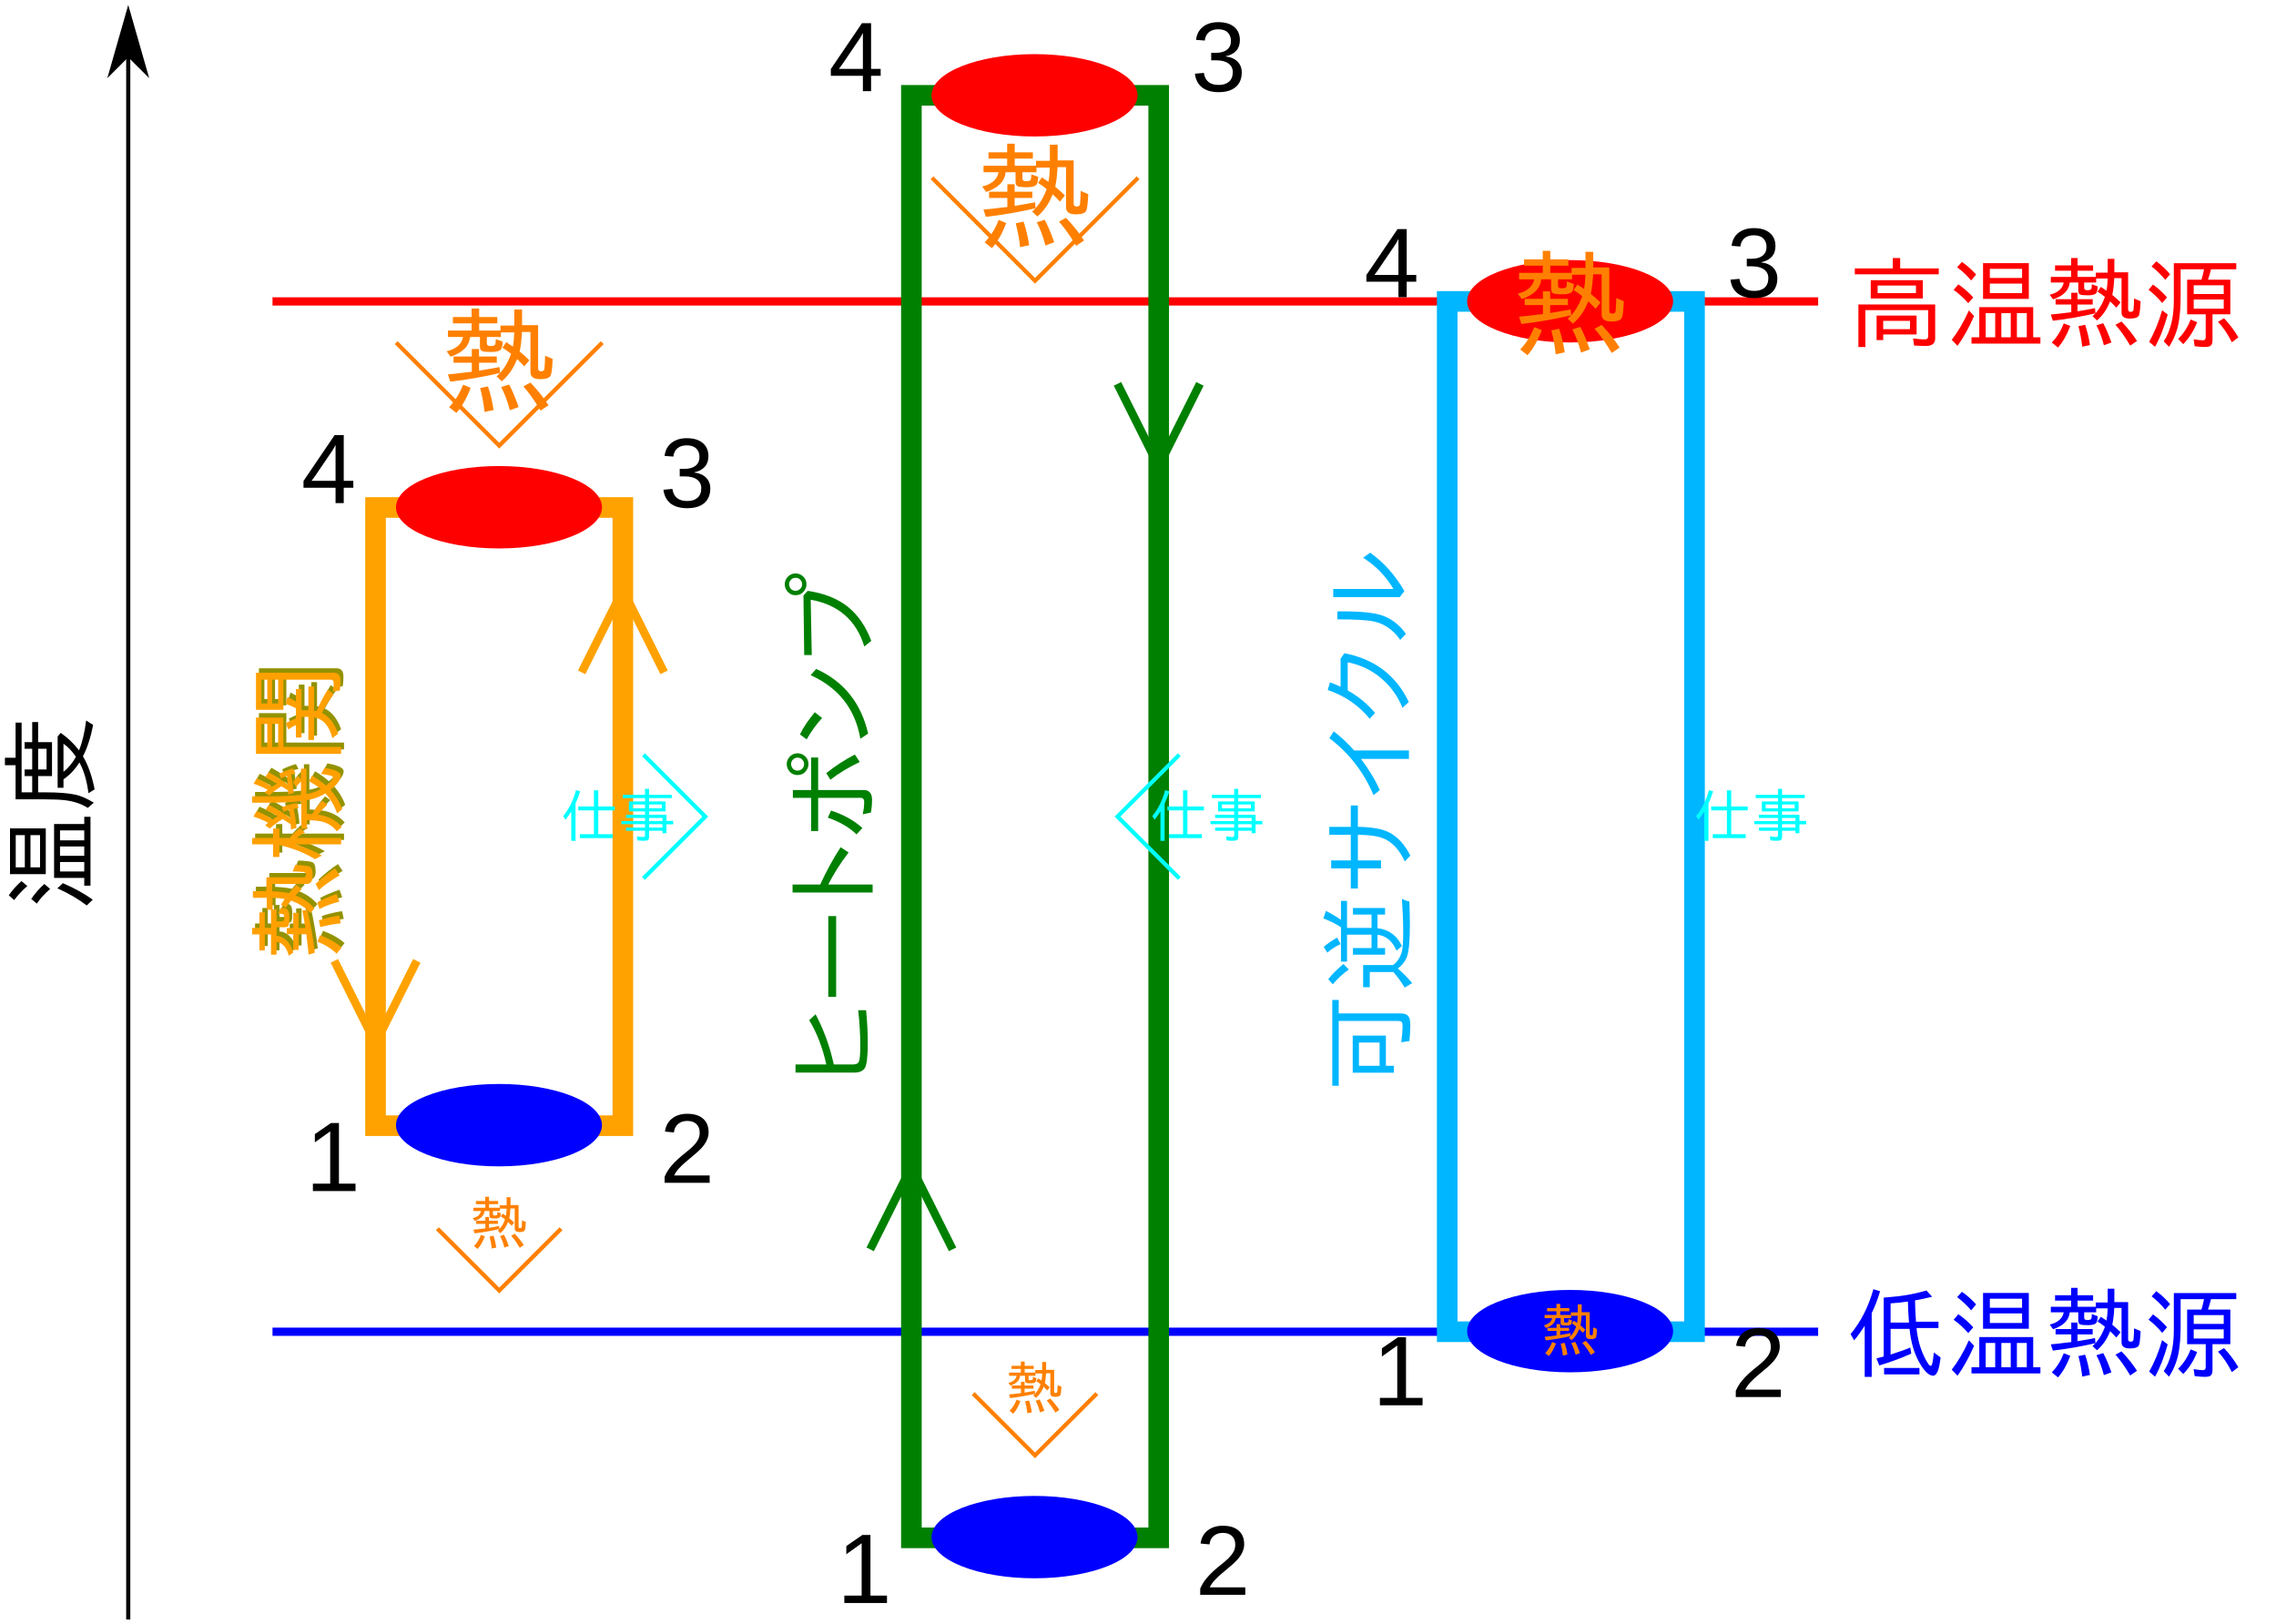 <?xml version="1.0" encoding="UTF-8"?>
<svg xmlns="http://www.w3.org/2000/svg" xmlns:xlink="http://www.w3.org/1999/xlink" width="231.093pt" height="164.95pt" viewBox="0 0 231.093 164.95" version="1.2">
<defs>
<clipPath id="clip1">
  <path d="M 0 0 L 228 0 L 228 164.949 L 0 164.949 Z M 0 0 "/>
</clipPath>
<clipPath id="clip3">
  <path d="M 12 1 L 14 1 L 14 164.449 L 12 164.449 Z M 12 1 "/>
</clipPath>
<clipPath id="clip4">
  <path d="M 8 0.5 L 18 0.5 L 18 10 L 8 10 Z M 8 0.5 "/>
</clipPath>
<clipPath id="clip5">
  <path d="M 0.5 82 L 10 82 L 10 92 L 0.5 92 Z M 0.5 82 "/>
</clipPath>
<clipPath id="clip6">
  <path d="M 0.5 73 L 10 73 L 10 83 L 0.5 83 Z M 0.5 73 "/>
</clipPath>
<clipPath id="clip7">
  <path d="M 218 26 L 227.27 26 L 227.27 36 L 218 36 Z M 218 26 "/>
</clipPath>
<clipPath id="clip8">
  <path d="M 218 131 L 227.27 131 L 227.27 140 L 218 140 Z M 218 131 "/>
</clipPath>
<clipPath id="clip2">
  <rect x="0" y="0" width="228" height="165"/>
</clipPath>
<g id="surface5" clip-path="url(#clip2)">
<g clip-path="url(#clip3)" clip-rule="nonzero">
<path style="fill:none;stroke-width:0.75;stroke-linecap:butt;stroke-linejoin:miter;stroke:rgb(0%,0%,0%);stroke-opacity:1;stroke-miterlimit:4;" d="M 22.44 1.459 L 22.44 293.955 " transform="matrix(0.558,0,0,0.558,0.5,0.499)"/>
</g>
<path style=" stroke:none;fill-rule:evenodd;fill:rgb(0%,0%,0%);fill-opacity:1;" d="M 13.016 5.496 L 14.691 7.168 L 13.016 1.312 L 11.344 7.168 Z M 13.016 5.496 "/>
<g clip-path="url(#clip4)" clip-rule="nonzero">
<path style="fill:none;stroke-width:0.8;stroke-linecap:butt;stroke-linejoin:miter;stroke:rgb(0%,0%,0%);stroke-opacity:1;stroke-miterlimit:4;" d="M 8.96 -22.44 L 11.957 -25.444 L 1.459 -22.44 L 11.957 -19.442 Z M 8.96 -22.44 " transform="matrix(0,0.558,-0.558,0,0.5,0.499)"/>
</g>
<g clip-path="url(#clip5)" clip-rule="nonzero">
<path style=" stroke:none;fill-rule:nonzero;fill:rgb(0%,0%,0%);fill-opacity:1;" d="M 1.016 84.117 L 4.648 84.117 L 4.648 88.766 L 1.016 88.766 Z M 1.598 88.074 L 2.52 88.074 L 2.52 84.801 L 1.598 84.801 Z M 3.094 88.074 L 4.066 88.074 L 4.066 84.801 L 3.094 84.801 Z M 5.492 83.672 L 8.555 83.672 L 8.555 82.941 L 9.188 82.941 L 9.188 89.938 L 8.555 89.938 L 8.555 89.148 L 5.492 89.148 Z M 6.094 88.496 L 8.555 88.496 L 8.555 87.531 L 6.094 87.531 Z M 8.555 84.324 L 6.094 84.324 L 6.094 85.332 L 8.555 85.332 Z M 6.094 86.906 L 8.555 86.906 L 8.555 85.953 L 6.094 85.953 Z M 2.777 89.973 C 2.32 90.355 1.875 90.828 1.438 91.395 L 0.891 90.914 C 1.238 90.41 1.668 89.926 2.176 89.469 Z M 5.09 90.27 C 4.551 90.738 4.098 91.234 3.734 91.758 L 3.172 91.277 C 3.574 90.695 4.02 90.188 4.504 89.762 Z M 8.805 91.945 C 7.98 91.305 6.988 90.723 5.824 90.203 L 6.383 89.68 C 7.578 90.195 8.586 90.758 9.418 91.355 Z M 8.805 91.945 "/>
</g>
<g clip-path="url(#clip6)" clip-rule="nonzero">
<path style=" stroke:none;fill-rule:nonzero;fill:rgb(0%,0%,0%);fill-opacity:1;" d="M 1.582 76.945 L 1.582 73.379 L 2.195 73.379 L 2.195 80.457 L 3.27 80.457 L 3.27 78.809 L 2.5 78.809 L 2.5 78.137 L 3.27 78.137 L 3.27 76.035 L 2.5 76.035 L 2.5 75.363 L 3.27 75.363 L 3.27 73.324 L 3.871 73.324 L 3.871 75.363 L 5.281 75.363 L 5.281 78.809 L 3.871 78.809 L 3.871 80.457 L 4.523 80.457 C 5.898 80.457 6.93 80.535 7.617 80.688 C 8.219 80.816 8.852 81.094 9.523 81.512 L 8.91 82.039 C 8.297 81.641 7.547 81.379 6.668 81.266 C 6.16 81.199 5.441 81.168 4.523 81.168 L 1.582 81.168 L 1.582 77.703 L 0.5 77.703 L 0.5 76.945 Z M 3.871 78.137 L 4.727 78.137 L 4.727 76.035 L 3.871 76.035 Z M 8.422 76.801 C 8.938 77.66 9.336 78.777 9.609 80.152 L 8.984 80.547 C 8.816 79.266 8.512 78.223 8.062 77.422 C 7.625 78.121 7.086 78.695 6.445 79.137 L 6.445 79.992 L 5.852 79.992 L 5.852 74.781 L 6.168 74.418 C 6.906 74.941 7.523 75.535 8.023 76.195 C 8.355 75.383 8.598 74.371 8.746 73.16 L 9.457 73.613 C 9.211 74.875 8.867 75.938 8.422 76.801 Z M 6.445 78.375 C 6.945 77.98 7.367 77.469 7.711 76.848 C 7.289 76.238 6.867 75.797 6.445 75.527 Z M 6.445 78.375 "/>
</g>
<path style="fill:none;stroke-width:1.5;stroke-linecap:butt;stroke-linejoin:miter;stroke:rgb(100%,0%,0%);stroke-opacity:1;stroke-miterlimit:4;" d="M 48.69 53.958 L 329.938 53.958 " transform="matrix(0.558,0,0,0.558,0.5,0.499)"/>
<path style=" stroke:none;fill-rule:nonzero;fill:rgb(100%,0%,0%);fill-opacity:1;" d="M 194.602 32.047 L 194.602 33.961 L 191.211 33.961 L 191.211 34.535 L 190.539 34.535 L 190.539 32.047 Z M 193.93 32.582 L 191.211 32.582 L 191.211 33.426 L 193.93 33.426 Z M 192.934 27.254 L 196.852 27.254 L 196.852 27.852 L 188.328 27.852 L 188.328 27.254 L 192.184 27.254 L 192.184 26.203 L 192.934 26.203 Z M 195.234 28.453 L 195.234 30.309 L 189.945 30.309 L 189.945 28.453 Z M 190.645 28.996 L 190.645 29.766 L 194.535 29.766 L 194.535 28.996 Z M 196.488 30.914 L 196.488 34.371 C 196.488 34.875 196.18 35.129 195.559 35.129 C 195.152 35.129 194.746 35.113 194.344 35.086 L 194.246 34.363 C 194.719 34.434 195.113 34.465 195.426 34.465 C 195.66 34.465 195.777 34.359 195.777 34.145 L 195.777 31.488 L 189.402 31.488 L 189.402 35.234 L 188.691 35.234 L 188.691 30.914 Z M 196.488 30.914 "/>
<path style=" stroke:none;fill-rule:nonzero;fill:rgb(100%,0%,0%);fill-opacity:1;" d="M 205.996 26.719 L 205.996 30.348 L 201.348 30.348 L 201.348 26.719 Z M 202.039 27.301 L 202.039 28.223 L 205.312 28.223 L 205.312 27.301 Z M 202.039 28.797 L 202.039 29.766 L 205.312 29.766 L 205.312 28.797 Z M 206.441 31.191 L 206.441 34.254 L 207.172 34.254 L 207.172 34.891 L 200.176 34.891 L 200.176 34.254 L 200.965 34.254 L 200.965 31.191 Z M 201.617 31.797 L 201.617 34.254 L 202.582 34.254 L 202.582 31.797 Z M 205.789 34.254 L 205.789 31.797 L 204.785 31.797 L 204.785 34.254 Z M 203.207 31.797 L 203.207 34.254 L 204.16 34.254 L 204.16 31.797 Z M 200.141 28.48 C 199.758 28.023 199.285 27.574 198.719 27.137 L 199.203 26.594 C 199.703 26.941 200.188 27.367 200.645 27.879 Z M 199.844 30.789 C 199.375 30.25 198.883 29.801 198.359 29.438 L 198.836 28.875 C 199.418 29.273 199.926 29.719 200.352 30.207 Z M 198.168 34.508 C 198.809 33.684 199.391 32.688 199.91 31.527 L 200.438 32.086 C 199.918 33.277 199.359 34.289 198.758 35.117 Z M 198.168 34.508 "/>
<path style=" stroke:none;fill-rule:nonzero;fill:rgb(100%,0%,0%);fill-opacity:1;" d="M 214.004 27.688 L 214.004 26.285 L 214.68 26.285 L 214.68 27.648 L 216.078 27.648 L 216.078 31.402 C 216.078 31.582 216.164 31.668 216.328 31.668 C 216.508 31.668 216.605 31.598 216.625 31.457 C 216.656 31.152 216.676 30.77 216.684 30.309 L 217.344 30.59 C 217.309 31.352 217.258 31.824 217.184 32.008 C 217.094 32.234 216.781 32.348 216.246 32.348 C 215.691 32.348 215.41 32.145 215.41 31.738 L 215.41 28.242 L 214.672 28.242 C 214.641 28.906 214.57 29.473 214.469 29.949 C 214.781 30.199 215.062 30.453 215.312 30.703 L 214.883 31.242 C 214.691 31.035 214.484 30.82 214.25 30.602 C 214.242 30.621 214.227 30.664 214.195 30.73 C 213.902 31.453 213.477 32.055 212.918 32.535 L 212.461 32.105 C 212.992 31.652 213.414 31 213.723 30.148 C 213.449 29.926 213.203 29.746 212.977 29.613 L 213.309 29.133 C 213.371 29.172 213.465 29.234 213.586 29.32 C 213.734 29.414 213.836 29.48 213.887 29.516 C 213.945 29.172 213.984 28.762 214.004 28.281 L 212.836 28.281 L 212.836 28.684 L 211.617 28.684 L 211.617 29.234 C 211.617 29.391 211.723 29.469 211.93 29.469 C 212.156 29.469 212.293 29.422 212.344 29.332 C 212.375 29.246 212.391 29.09 212.391 28.863 L 212.996 29.086 C 212.977 29.387 212.938 29.594 212.875 29.707 C 212.777 29.895 212.484 29.988 212 29.988 C 211.609 29.988 211.348 29.961 211.211 29.91 C 211.078 29.852 211.016 29.719 211.016 29.516 L 211.016 28.684 L 210.152 28.684 C 210.078 29.473 209.516 30.047 208.461 30.398 L 208.117 29.93 C 208.953 29.719 209.43 29.305 209.539 28.684 L 208.23 28.684 L 208.23 28.117 L 210.289 28.117 L 210.289 27.492 L 208.66 27.492 L 208.66 26.949 L 210.289 26.949 L 210.289 26.203 L 210.945 26.203 L 210.945 26.949 L 212.523 26.949 L 212.523 27.492 L 210.945 27.492 L 210.945 28.117 L 212.797 28.117 L 212.797 27.688 Z M 210.305 30.379 L 210.305 29.727 L 210.938 29.727 L 210.938 30.379 L 212.48 30.379 L 212.48 30.922 L 210.938 30.922 L 210.938 31.613 C 211.828 31.465 212.422 31.359 212.715 31.293 L 212.762 31.816 C 211.344 32.145 209.902 32.398 208.438 32.57 L 208.227 31.938 C 208.676 31.898 209.219 31.836 209.848 31.758 L 210.305 31.707 L 210.305 30.922 L 208.715 30.922 L 208.715 30.379 Z M 208.328 34.785 C 208.848 34.242 209.254 33.594 209.547 32.84 L 210.207 33.098 C 209.867 34.004 209.453 34.734 208.961 35.289 Z M 211.418 35.207 C 211.34 34.477 211.207 33.781 211.031 33.129 L 211.711 32.98 C 211.934 33.629 212.098 34.312 212.203 35.035 Z M 213.617 35.055 C 213.414 34.273 213.164 33.602 212.863 33.039 L 213.547 32.82 C 213.801 33.262 214.078 33.914 214.383 34.777 Z M 216.289 35.09 C 215.762 34.207 215.266 33.504 214.793 32.98 L 215.41 32.648 C 216.059 33.332 216.582 33.992 216.98 34.625 Z M 216.289 35.09 "/>
<g clip-path="url(#clip7)" clip-rule="nonzero">
<path style=" stroke:none;fill-rule:nonzero;fill:rgb(100%,0%,0%);fill-opacity:1;" d="M 224.188 28.402 L 226.457 28.402 L 226.457 31.918 L 224.645 31.918 L 224.645 34.547 C 224.645 34.824 224.582 35.008 224.457 35.105 C 224.352 35.191 224.156 35.234 223.879 35.234 C 223.566 35.234 223.219 35.211 222.832 35.156 L 222.73 34.445 C 223.137 34.52 223.449 34.555 223.664 34.555 C 223.859 34.555 223.957 34.449 223.957 34.234 L 223.957 31.918 L 222.07 31.918 L 222.07 28.402 L 223.523 28.402 C 223.629 28.074 223.715 27.719 223.785 27.34 L 221.41 27.34 L 221.41 30.039 C 221.41 31.148 221.34 32.066 221.203 32.801 C 221.031 33.688 220.707 34.492 220.23 35.215 L 219.695 34.66 C 220.379 33.613 220.719 32.238 220.719 30.535 L 220.719 26.727 L 227.059 26.727 L 227.059 27.34 L 224.496 27.34 C 224.391 27.766 224.285 28.121 224.188 28.402 Z M 225.785 28.969 L 222.738 28.969 L 222.738 29.859 L 225.785 29.859 Z M 222.738 30.414 L 222.738 31.344 L 225.785 31.344 L 225.785 30.414 Z M 219.539 30.77 C 219.117 30.262 218.656 29.812 218.152 29.426 L 218.602 28.895 C 219.082 29.234 219.559 29.668 220.027 30.195 Z M 219.848 28.414 C 219.418 27.891 218.953 27.438 218.461 27.055 L 218.938 26.535 C 219.469 26.922 219.938 27.359 220.34 27.852 Z M 218.211 34.707 C 218.754 33.758 219.191 32.695 219.527 31.508 L 220.098 31.938 C 219.73 33.25 219.305 34.34 218.812 35.215 Z M 221.152 34.414 C 221.699 33.891 222.121 33.234 222.426 32.445 L 223.086 32.719 C 222.746 33.586 222.273 34.328 221.676 34.949 Z M 226.613 34.758 C 226.184 33.902 225.711 33.211 225.203 32.68 L 225.812 32.312 C 226.371 32.902 226.859 33.551 227.27 34.254 Z M 226.613 34.758 "/>
</g>
<path style="fill:none;stroke-width:3.75;stroke-linecap:butt;stroke-linejoin:miter;stroke:rgb(100%,63.528%,0%);stroke-opacity:1;stroke-miterlimit:4;" d="M 67.439 91.456 L 112.438 91.456 L 112.438 203.957 L 67.439 203.957 Z M 67.439 91.456 " transform="matrix(0.558,0,0,0.558,0.5,0.499)"/>
<path style=" stroke:none;fill-rule:nonzero;fill:rgb(100%,0%,0%);fill-opacity:1;" d="M 61.121 51.508 C 61.121 53.816 56.441 55.691 50.664 55.691 C 44.887 55.691 40.207 53.816 40.207 51.508 C 40.207 49.195 44.887 47.324 50.664 47.324 C 56.441 47.324 61.121 49.195 61.121 51.508 Z M 61.121 51.508 "/>
<path style="fill:none;stroke-width:1.5;stroke-linecap:butt;stroke-linejoin:miter;stroke:rgb(0%,0%,100%);stroke-opacity:1;stroke-miterlimit:4;" d="M 48.69 241.455 L 329.938 241.455 " transform="matrix(0.558,0,0,0.558,0.5,0.499)"/>
<path style=" stroke:none;fill-rule:nonzero;fill:rgb(0%,0%,100%);fill-opacity:1;" d="M 190.043 133.336 L 190.043 139.812 L 189.332 139.812 L 189.332 134.633 C 188.957 135.211 188.602 135.699 188.262 136.105 L 187.895 135.473 C 188.949 134.203 189.723 132.68 190.215 130.906 L 190.895 131.117 C 190.641 131.965 190.355 132.707 190.043 133.336 Z M 191.262 131.766 L 191.52 131.742 C 193.004 131.641 194.363 131.41 195.598 131.043 L 196.184 131.676 C 195.598 131.824 195.016 131.945 194.441 132.047 C 194.449 132.711 194.484 133.41 194.535 134.145 L 194.535 134.215 L 196.82 134.215 L 196.82 134.855 L 194.594 134.855 C 194.695 135.906 194.949 136.863 195.359 137.727 C 195.664 138.375 195.895 138.699 196.047 138.699 C 196.168 138.699 196.27 138.246 196.352 137.336 L 197.035 137.84 C 196.902 139.074 196.652 139.695 196.281 139.695 C 195.863 139.695 195.402 139.262 194.902 138.391 C 194.355 137.445 194.02 136.297 193.887 134.938 L 191.961 134.938 L 191.961 137.547 C 192.781 137.289 193.449 137.051 193.961 136.832 L 194.059 137.453 C 193.035 137.914 191.957 138.312 190.816 138.652 L 190.523 137.938 C 190.902 137.844 191.145 137.781 191.262 137.746 Z M 193.719 132.164 C 193.09 132.258 192.504 132.316 191.961 132.348 L 191.961 134.301 L 193.828 134.301 C 193.773 133.648 193.738 132.934 193.719 132.164 Z M 191.301 138.91 L 194.891 138.91 L 194.891 139.562 L 191.301 139.562 Z M 191.301 138.91 "/>
<path style=" stroke:none;fill-rule:nonzero;fill:rgb(0%,0%,100%);fill-opacity:1;" d="M 205.996 131.293 L 205.996 134.926 L 201.348 134.926 L 201.348 131.293 Z M 202.039 131.879 L 202.039 132.797 L 205.312 132.797 L 205.312 131.879 Z M 202.039 133.371 L 202.039 134.34 L 205.312 134.34 L 205.312 133.371 Z M 206.441 135.77 L 206.441 138.832 L 207.172 138.832 L 207.172 139.465 L 200.176 139.465 L 200.176 138.832 L 200.965 138.832 L 200.965 135.77 Z M 201.617 136.371 L 201.617 138.832 L 202.582 138.832 L 202.582 136.371 Z M 205.789 138.832 L 205.789 136.371 L 204.785 136.371 L 204.785 138.832 Z M 203.207 136.371 L 203.207 138.832 L 204.16 138.832 L 204.16 136.371 Z M 200.141 133.059 C 199.758 132.602 199.285 132.152 198.719 131.715 L 199.203 131.172 C 199.703 131.52 200.188 131.945 200.645 132.453 Z M 199.844 135.367 C 199.375 134.828 198.883 134.375 198.359 134.016 L 198.836 133.449 C 199.418 133.852 199.926 134.297 200.352 134.785 Z M 198.168 139.082 C 198.809 138.258 199.391 137.266 199.91 136.102 L 200.438 136.66 C 199.918 137.855 199.359 138.863 198.758 139.695 Z M 198.168 139.082 "/>
<path style=" stroke:none;fill-rule:nonzero;fill:rgb(0%,0%,100%);fill-opacity:1;" d="M 214.004 132.262 L 214.004 130.863 L 214.68 130.863 L 214.68 132.223 L 216.078 132.223 L 216.078 135.98 C 216.078 136.156 216.164 136.242 216.328 136.242 C 216.508 136.242 216.605 136.172 216.625 136.035 C 216.656 135.73 216.676 135.348 216.684 134.887 L 217.344 135.164 C 217.309 135.926 217.258 136.398 217.184 136.582 C 217.094 136.812 216.781 136.926 216.246 136.926 C 215.691 136.926 215.41 136.719 215.41 136.312 L 215.41 132.816 L 214.672 132.816 C 214.641 133.48 214.57 134.051 214.469 134.523 C 214.781 134.773 215.062 135.027 215.312 135.277 L 214.883 135.82 C 214.691 135.613 214.484 135.398 214.25 135.176 C 214.242 135.195 214.227 135.238 214.195 135.309 C 213.902 136.031 213.477 136.633 212.918 137.113 L 212.461 136.68 C 212.992 136.23 213.414 135.578 213.723 134.727 C 213.449 134.504 213.203 134.324 212.977 134.191 L 213.309 133.711 C 213.371 133.75 213.465 133.812 213.586 133.898 C 213.734 133.992 213.836 134.055 213.887 134.094 C 213.945 133.75 213.984 133.336 214.004 132.855 L 212.836 132.855 L 212.836 133.258 L 211.617 133.258 L 211.617 133.812 C 211.617 133.965 211.723 134.043 211.93 134.043 C 212.156 134.043 212.293 134 212.344 133.91 C 212.375 133.824 212.391 133.668 212.391 133.438 L 212.996 133.66 C 212.977 133.965 212.938 134.172 212.875 134.281 C 212.777 134.469 212.484 134.562 212 134.562 C 211.609 134.562 211.348 134.539 211.211 134.484 C 211.078 134.426 211.016 134.297 211.016 134.094 L 211.016 133.258 L 210.152 133.258 C 210.078 134.051 209.516 134.621 208.461 134.977 L 208.117 134.504 C 208.953 134.297 209.43 133.879 209.539 133.258 L 208.23 133.258 L 208.23 132.695 L 210.289 132.695 L 210.289 132.066 L 208.66 132.066 L 208.66 131.523 L 210.289 131.523 L 210.289 130.777 L 210.945 130.777 L 210.945 131.523 L 212.523 131.523 L 212.523 132.066 L 210.945 132.066 L 210.945 132.695 L 212.797 132.695 L 212.797 132.262 Z M 210.305 134.957 L 210.305 134.301 L 210.938 134.301 L 210.938 134.957 L 212.48 134.957 L 212.48 135.5 L 210.938 135.5 L 210.938 136.191 C 211.828 136.043 212.422 135.938 212.715 135.871 L 212.762 136.391 C 211.344 136.719 209.902 136.973 208.438 137.145 L 208.227 136.512 C 208.676 136.473 209.219 136.414 209.848 136.332 L 210.305 136.281 L 210.305 135.5 L 208.715 135.5 L 208.715 134.957 Z M 208.328 139.359 C 208.848 138.82 209.254 138.172 209.547 137.414 L 210.207 137.676 C 209.867 138.582 209.453 139.312 208.961 139.867 Z M 211.418 139.785 C 211.34 139.051 211.207 138.359 211.031 137.707 L 211.711 137.559 C 211.934 138.203 212.098 138.891 212.203 139.613 Z M 213.617 139.633 C 213.414 138.852 213.164 138.18 212.863 137.617 L 213.547 137.395 C 213.801 137.84 214.078 138.488 214.383 139.352 Z M 216.289 139.668 C 215.762 138.785 215.266 138.078 214.793 137.559 L 215.41 137.223 C 216.059 137.91 216.582 138.57 216.98 139.199 Z M 216.289 139.668 "/>
<g clip-path="url(#clip8)" clip-rule="nonzero">
<path style=" stroke:none;fill-rule:nonzero;fill:rgb(0%,0%,100%);fill-opacity:1;" d="M 224.188 132.98 L 226.457 132.98 L 226.457 136.492 L 224.645 136.492 L 224.645 139.121 C 224.645 139.398 224.582 139.586 224.457 139.68 C 224.352 139.77 224.156 139.812 223.879 139.812 C 223.566 139.812 223.219 139.785 222.832 139.734 L 222.73 139.023 C 223.137 139.094 223.449 139.133 223.664 139.133 C 223.859 139.133 223.957 139.027 223.957 138.812 L 223.957 136.492 L 222.07 136.492 L 222.07 132.98 L 223.523 132.98 C 223.629 132.648 223.715 132.297 223.785 131.918 L 221.41 131.918 L 221.41 134.617 C 221.41 135.727 221.34 136.645 221.203 137.375 C 221.031 138.262 220.707 139.066 220.23 139.793 L 219.695 139.234 C 220.379 138.188 220.719 136.812 220.719 135.113 L 220.719 131.301 L 227.059 131.301 L 227.059 131.918 L 224.496 131.918 C 224.391 132.344 224.285 132.699 224.188 132.98 Z M 225.785 133.543 L 222.738 133.543 L 222.738 134.434 L 225.785 134.434 Z M 222.738 134.988 L 222.738 135.922 L 225.785 135.922 L 225.785 134.988 Z M 219.539 135.348 C 219.117 134.84 218.656 134.391 218.152 134.004 L 218.602 133.469 C 219.082 133.809 219.559 134.242 220.027 134.773 Z M 219.848 132.988 C 219.418 132.465 218.953 132.016 218.461 131.633 L 218.938 131.113 C 219.469 131.5 219.938 131.938 220.34 132.426 Z M 218.211 139.281 C 218.754 138.336 219.191 137.27 219.527 136.082 L 220.098 136.512 C 219.73 137.824 219.305 138.918 218.812 139.793 Z M 221.152 138.988 C 221.699 138.465 222.121 137.812 222.426 137.023 L 223.086 137.293 C 222.746 138.164 222.273 138.906 221.676 139.523 Z M 226.613 139.332 C 226.184 138.48 225.711 137.785 225.203 137.254 L 225.812 136.891 C 226.371 137.48 226.859 138.125 227.27 138.832 Z M 226.613 139.332 "/>
</g>
<path style=" stroke:none;fill-rule:nonzero;fill:rgb(0%,0%,100%);fill-opacity:1;" d="M 61.121 114.254 C 61.121 116.562 56.441 118.438 50.664 118.438 C 44.887 118.438 40.207 116.562 40.207 114.254 C 40.207 111.941 44.887 110.07 50.664 110.07 C 56.441 110.07 61.121 111.941 61.121 114.254 Z M 61.121 114.254 "/>
<path style="fill:none;stroke-width:3.75;stroke-linecap:butt;stroke-linejoin:miter;stroke:rgb(0%,50.195%,0%);stroke-opacity:1;stroke-miterlimit:4;" d="M 164.944 16.454 L 209.943 16.454 L 209.943 278.96 L 164.944 278.96 Z M 164.944 16.454 " transform="matrix(0.558,0,0,0.558,0.5,0.499)"/>
<path style=" stroke:none;fill-rule:nonzero;fill:rgb(100%,0%,0%);fill-opacity:1;" d="M 115.5 9.676 C 115.5 11.988 110.82 13.859 105.043 13.859 C 99.27 13.859 94.586 11.988 94.586 9.676 C 94.586 7.367 99.27 5.496 105.043 5.496 C 110.82 5.496 115.5 7.367 115.5 9.676 Z M 115.5 9.676 "/>
<path style=" stroke:none;fill-rule:nonzero;fill:rgb(0%,0%,100%);fill-opacity:1;" d="M 115.5 156.086 C 115.5 158.395 110.82 160.266 105.043 160.266 C 99.27 160.266 94.586 158.395 94.586 156.086 C 94.586 153.773 99.27 151.902 105.043 151.902 C 110.82 151.902 115.5 153.773 115.5 156.086 Z M 115.5 156.086 "/>
<path style=" stroke:none;fill-rule:nonzero;fill:rgb(0%,50.195%,0%);fill-opacity:1;" d="M 80.773 108.914 L 80.773 108.09 L 83.902 108.09 C 83.508 106.34 82.93 104.844 82.16 103.594 L 82.812 102.992 C 83.637 104.547 84.254 106.246 84.66 108.09 L 86.598 108.09 C 86.93 108.09 87.137 107.992 87.215 107.789 C 87.305 107.586 87.348 107.016 87.348 106.078 C 87.348 105.031 87.277 103.863 87.137 102.582 L 87.938 102.582 C 88.055 103.77 88.109 104.883 88.109 105.922 C 88.109 107.309 88.008 108.156 87.801 108.465 C 87.609 108.762 87.258 108.914 86.746 108.914 Z M 80.773 108.914 "/>
<path style=" stroke:none;fill-rule:nonzero;fill:rgb(0%,50.195%,0%);fill-opacity:1;" d="M 84.098 93.023 L 84.898 93.023 L 84.898 101.219 L 84.098 101.219 Z M 84.098 93.023 "/>
<path style=" stroke:none;fill-rule:nonzero;fill:rgb(0%,50.195%,0%);fill-opacity:1;" d="M 80.473 90.629 L 80.473 89.816 L 83.281 89.816 C 83.898 88.473 84.586 87.211 85.352 86.031 L 86.164 86.562 C 85.316 87.672 84.629 88.758 84.098 89.816 L 88.602 89.816 L 88.602 90.629 Z M 80.473 90.629 "/>
<path style=" stroke:none;fill-rule:nonzero;fill:rgb(0%,50.195%,0%);fill-opacity:1;" d="M 80.504 81.016 L 80.504 80.223 L 82.359 80.223 L 82.359 76.922 L 83.07 76.922 L 83.07 80.223 L 87.688 80.223 C 88.258 80.223 88.543 80.555 88.543 81.215 C 88.543 81.652 88.504 82.082 88.426 82.512 L 87.59 82.684 C 87.695 82.273 87.746 81.852 87.746 81.418 C 87.746 81.148 87.613 81.016 87.348 81.016 L 83.07 81.016 L 83.07 84.387 L 82.359 84.387 L 82.359 81.016 Z M 79.879 77.586 C 79.879 77.281 80 77.012 80.242 76.781 C 80.453 76.586 80.703 76.492 80.984 76.492 C 81.199 76.492 81.395 76.551 81.578 76.672 C 81.918 76.891 82.086 77.199 82.086 77.605 C 82.086 77.781 82.043 77.949 81.953 78.102 C 81.742 78.5 81.414 78.699 80.973 78.699 C 80.602 78.699 80.301 78.543 80.082 78.227 C 79.949 78.031 79.879 77.816 79.879 77.586 Z M 80.32 77.594 C 80.32 77.695 80.348 77.797 80.402 77.902 C 80.523 78.137 80.719 78.254 80.984 78.254 C 81.102 78.254 81.219 78.223 81.336 78.148 C 81.543 78.02 81.645 77.832 81.645 77.594 C 81.645 77.434 81.59 77.285 81.473 77.152 C 81.348 77.004 81.184 76.934 80.984 76.934 C 80.785 76.934 80.617 77.008 80.484 77.16 C 80.375 77.285 80.32 77.43 80.32 77.594 Z M 86.969 84.73 C 86.219 84.004 85.25 83.441 84.055 83.035 L 84.375 82.309 C 85.621 82.703 86.688 83.293 87.566 84.078 Z M 87.297 77.375 C 86.145 77.926 85.148 78.527 84.316 79.176 L 83.895 78.508 C 84.816 77.77 85.785 77.141 86.797 76.621 Z M 87.297 77.375 "/>
<path style=" stroke:none;fill-rule:nonzero;fill:rgb(0%,50.195%,0%);fill-opacity:1;" d="M 83.473 72.906 C 82.875 73.566 82.352 74.289 81.902 75.082 L 81.223 74.574 C 81.57 73.859 82.07 73.113 82.727 72.324 Z M 87.355 75.016 C 86.836 72 85.152 69.848 82.309 68.559 L 82.871 67.926 C 85.668 69.188 87.426 71.379 88.148 74.492 Z M 87.355 75.016 "/>
<path style=" stroke:none;fill-rule:nonzero;fill:rgb(0%,50.195%,0%);fill-opacity:1;" d="M 81.578 60.469 L 82.008 59.996 C 83.703 60.246 85.066 60.793 86.109 61.633 C 87.125 62.457 87.91 63.605 88.465 65.074 L 87.758 65.648 C 86.941 62.984 85.129 61.402 82.316 60.898 L 82.422 66.52 L 81.656 66.52 Z M 79.68 59.32 C 79.68 59.016 79.801 58.75 80.039 58.516 C 80.254 58.324 80.5 58.227 80.781 58.227 C 80.996 58.227 81.191 58.285 81.375 58.406 C 81.715 58.629 81.883 58.941 81.883 59.344 C 81.883 59.523 81.84 59.691 81.754 59.844 C 81.539 60.238 81.215 60.438 80.773 60.438 C 80.402 60.438 80.102 60.281 79.879 59.965 C 79.746 59.77 79.68 59.555 79.68 59.32 Z M 80.121 59.328 C 80.121 59.43 80.145 59.535 80.199 59.645 C 80.32 59.879 80.52 59.996 80.781 59.996 C 80.898 59.996 81.016 59.961 81.133 59.883 C 81.34 59.758 81.445 59.57 81.445 59.328 C 81.445 59.168 81.387 59.023 81.273 58.887 C 81.145 58.742 80.984 58.668 80.781 58.668 C 80.582 58.668 80.414 58.742 80.281 58.898 C 80.176 59.023 80.121 59.168 80.121 59.328 Z M 80.121 59.328 "/>
<path style=" stroke:none;fill-rule:nonzero;fill:rgb(57.646%,57.254%,0%);fill-opacity:1;" d="M 27.383 90.719 L 25.98 90.719 L 25.98 90.043 L 27.344 90.043 L 27.344 88.645 L 31.098 88.645 C 31.273 88.645 31.363 88.562 31.363 88.398 C 31.363 88.215 31.293 88.117 31.152 88.098 C 30.848 88.07 30.465 88.051 30.004 88.039 L 30.285 87.383 C 31.047 87.414 31.52 87.469 31.699 87.543 C 31.93 87.633 32.047 87.945 32.047 88.48 C 32.047 89.035 31.84 89.312 31.43 89.312 L 27.938 89.312 L 27.938 90.055 C 28.602 90.086 29.168 90.152 29.641 90.254 C 29.895 89.945 30.145 89.664 30.398 89.41 L 30.938 89.844 C 30.73 90.031 30.516 90.242 30.293 90.477 C 30.312 90.484 30.359 90.5 30.426 90.527 C 31.148 90.82 31.75 91.25 32.23 91.809 L 31.797 92.266 C 31.348 91.73 30.695 91.309 29.844 91 C 29.621 91.273 29.445 91.523 29.309 91.75 L 28.828 91.418 C 28.867 91.355 28.93 91.262 29.016 91.137 C 29.109 90.988 29.176 90.891 29.211 90.836 C 28.867 90.777 28.457 90.738 27.977 90.719 L 27.977 91.887 L 28.379 91.887 L 28.379 93.109 L 28.934 93.109 C 29.086 93.109 29.164 93.004 29.164 92.793 C 29.164 92.566 29.117 92.43 29.031 92.383 C 28.941 92.352 28.785 92.332 28.559 92.332 L 28.777 91.73 C 29.086 91.75 29.293 91.789 29.402 91.848 C 29.586 91.949 29.68 92.242 29.68 92.723 C 29.68 93.113 29.656 93.379 29.602 93.516 C 29.543 93.645 29.414 93.711 29.211 93.711 L 28.379 93.711 L 28.379 94.574 C 29.168 94.645 29.738 95.207 30.094 96.266 L 29.621 96.605 C 29.414 95.77 29 95.297 28.379 95.188 L 28.379 96.496 L 27.812 96.496 L 27.812 94.438 L 27.188 94.438 L 27.188 96.062 L 26.641 96.062 L 26.641 94.438 L 25.898 94.438 L 25.898 93.777 L 26.641 93.777 L 26.641 92.203 L 27.188 92.203 L 27.188 93.777 L 27.812 93.777 L 27.812 91.926 L 27.383 91.926 Z M 30.074 94.422 L 29.422 94.422 L 29.422 93.789 L 30.074 93.789 L 30.074 92.246 L 30.617 92.246 L 30.617 93.789 L 31.309 93.789 C 31.164 92.895 31.055 92.305 30.992 92.008 L 31.508 91.961 C 31.84 93.383 32.09 94.824 32.266 96.289 L 31.633 96.5 C 31.594 96.047 31.535 95.508 31.449 94.875 L 31.402 94.422 L 30.617 94.422 L 30.617 96.008 L 30.074 96.008 Z M 34.48 96.398 C 33.938 95.879 33.289 95.469 32.535 95.176 L 32.793 94.52 C 33.699 94.855 34.43 95.27 34.984 95.766 Z M 34.902 93.309 C 34.168 93.387 33.477 93.516 32.824 93.695 L 32.676 93.016 C 33.324 92.793 34.008 92.629 34.73 92.523 Z M 34.75 91.109 C 33.969 91.309 33.297 91.562 32.734 91.863 L 32.516 91.176 C 32.957 90.926 33.605 90.645 34.469 90.344 Z M 34.785 88.438 C 33.902 88.961 33.199 89.461 32.676 89.93 L 32.344 89.312 C 33.031 88.664 33.688 88.145 34.32 87.742 Z M 34.785 88.438 "/>
<path style=" stroke:none;fill-rule:nonzero;fill:rgb(57.646%,57.254%,0%);fill-opacity:1;" d="M 30.898 80.891 C 30 81.004 28.895 81.062 27.582 81.062 L 25.898 81.062 L 25.898 80.422 L 27.484 80.422 C 28.754 80.422 29.809 80.379 30.656 80.289 L 30.859 80.27 L 30.859 78.91 C 30.648 79.113 30.484 79.301 30.359 79.465 L 30.047 78.965 C 30.18 78.773 30.367 78.562 30.605 78.332 L 30.859 78.699 L 30.859 77.605 L 31.41 77.605 L 31.41 80.191 C 31.953 80.098 32.441 79.926 32.867 79.676 C 32.574 79.422 32.176 79.16 31.672 78.883 L 31.984 78.32 C 32.484 78.602 32.957 78.941 33.398 79.328 C 33.441 79.301 33.469 79.273 33.484 79.254 C 33.902 78.922 34.109 78.668 34.109 78.5 C 34.109 78.348 33.707 78.23 32.906 78.141 L 33.246 77.52 C 34.344 77.711 34.891 77.973 34.891 78.309 C 34.891 78.727 34.543 79.215 33.848 79.77 C 34.391 80.359 34.789 81.012 35.047 81.723 L 34.527 82.148 C 34.238 81.344 33.844 80.668 33.34 80.117 C 32.766 80.469 32.137 80.703 31.449 80.812 L 31.449 82.195 C 31.477 82.203 31.527 82.207 31.602 82.207 C 31.629 82.207 31.758 82.211 31.984 82.227 C 32.277 81.734 32.617 81.281 33.004 80.863 L 33.539 81.254 C 33.148 81.625 32.824 81.969 32.574 82.281 C 33.582 82.406 34.395 82.82 35.004 83.52 L 34.5 83.969 C 34.07 83.418 33.512 83.078 32.832 82.945 C 32.512 82.887 32.051 82.848 31.449 82.828 L 31.449 83.711 L 30.898 83.711 Z M 30.254 85.289 C 31.312 85.602 32.223 85.984 32.984 86.43 L 32.27 86.793 C 31.246 86.156 30.047 85.68 28.664 85.367 L 28.664 86.574 L 28.027 86.574 L 28.027 85.289 L 25.906 85.289 L 25.906 84.645 L 28.027 84.645 L 28.027 83.68 L 28.664 83.68 L 28.664 84.645 L 29.711 84.645 C 30.02 84.273 30.359 83.945 30.734 83.66 L 31.273 84.074 C 31.004 84.215 30.715 84.402 30.41 84.645 L 34.93 84.645 L 34.93 85.289 Z M 29 82.719 C 28.461 83.043 28.031 83.367 27.703 83.691 L 27.223 83.352 C 27.266 83.312 27.367 83.227 27.523 83.098 C 27.078 82.863 26.578 82.652 26.031 82.465 L 26.348 81.918 C 26.953 82.164 27.496 82.445 27.977 82.77 C 28.047 82.719 28.145 82.66 28.266 82.582 C 28.391 82.504 28.469 82.453 28.508 82.426 C 28.07 82.176 27.66 81.965 27.273 81.781 L 27.574 81.285 C 28.422 81.703 29.156 82.152 29.773 82.625 C 29.742 82.324 29.711 82.043 29.68 81.781 C 29.668 81.781 29.641 81.789 29.602 81.801 C 29.484 81.828 29.301 81.883 29.051 81.965 L 28.941 81.516 C 29.445 81.309 29.945 81.172 30.445 81.105 L 30.625 81.613 C 30.605 81.617 30.508 81.629 30.332 81.656 C 30.238 81.668 30.164 81.684 30.105 81.695 C 30.234 82.215 30.336 82.855 30.406 83.621 L 29.844 83.781 C 29.84 83.742 29.836 83.68 29.832 83.594 C 29.828 83.52 29.828 83.469 29.824 83.43 C 29.824 83.355 29.82 83.293 29.812 83.25 L 29.754 83.211 C 29.605 83.105 29.355 82.941 29 82.719 Z M 28.879 79.387 C 28.352 79.719 27.938 80.039 27.633 80.348 L 27.164 80.012 C 27.184 79.992 27.234 79.949 27.32 79.883 C 27.379 79.828 27.43 79.789 27.477 79.754 C 26.992 79.492 26.516 79.285 26.051 79.133 L 26.367 78.574 C 26.941 78.832 27.457 79.121 27.918 79.445 C 28.105 79.312 28.277 79.203 28.426 79.113 C 28.094 78.914 27.691 78.695 27.223 78.461 L 27.555 77.961 C 28.109 78.262 28.762 78.676 29.508 79.207 C 29.488 78.824 29.465 78.531 29.441 78.332 C 29.203 78.418 28.996 78.504 28.816 78.594 L 28.656 78.121 C 29.047 77.922 29.508 77.742 30.047 77.586 L 30.305 78.078 C 30.254 78.09 30.164 78.117 30.031 78.152 C 29.945 78.176 29.883 78.191 29.844 78.199 C 29.977 78.844 30.07 79.469 30.125 80.078 L 29.562 80.23 C 29.562 80.047 29.562 79.914 29.555 79.828 C 29.266 79.637 29.039 79.488 28.879 79.387 Z M 28.879 79.387 "/>
<path style=" stroke:none;fill-rule:nonzero;fill:rgb(57.646%,57.254%,0%);fill-opacity:1;" d="M 26.289 72.418 L 29.074 72.418 L 29.074 75.402 L 34.93 75.402 L 34.93 76.102 L 26.289 76.102 Z M 26.844 75.402 L 27.438 75.402 L 27.438 73.059 L 26.844 73.059 Z M 27.926 75.402 L 28.539 75.402 L 28.539 73.059 L 27.926 73.059 Z M 26.289 67.859 L 34.164 67.859 C 34.637 67.859 34.871 68.137 34.871 68.684 C 34.871 69.043 34.848 69.371 34.805 69.672 L 34.078 69.789 C 34.148 69.531 34.184 69.234 34.184 68.906 C 34.184 68.684 34.07 68.574 33.848 68.574 L 29.074 68.574 L 29.074 71.625 L 26.289 71.625 Z M 26.844 70.984 L 27.438 70.984 L 27.438 68.574 L 26.844 68.574 Z M 27.926 70.984 L 28.539 70.984 L 28.539 68.574 L 27.926 68.574 Z M 30.344 73.191 C 30.098 73.293 29.836 73.438 29.559 73.621 L 29.328 72.98 C 29.602 72.82 29.938 72.664 30.344 72.508 L 30.344 71.465 C 29.953 71.266 29.602 71.117 29.289 71.023 L 29.488 70.324 C 29.859 70.504 30.145 70.66 30.344 70.793 L 30.344 69.52 L 30.918 69.52 L 30.918 71.676 L 31.605 71.676 L 31.605 69.266 L 32.191 69.266 L 32.191 71.715 C 32.23 71.723 32.312 71.738 32.441 71.762 C 32.73 71.051 33.113 70.32 33.586 69.566 L 34.176 70.047 C 33.75 70.613 33.371 71.215 33.035 71.848 C 33.031 71.852 33.02 71.871 32.996 71.91 C 32.984 71.926 32.98 71.941 32.977 71.945 C 33.707 72.301 34.262 73 34.633 74.055 L 34.039 74.504 C 33.738 73.27 33.125 72.566 32.191 72.398 L 32.191 74.695 L 31.605 74.695 L 31.605 72.348 L 30.918 72.348 L 30.918 74.445 L 30.344 74.445 Z M 30.344 73.191 "/>
<path style=" stroke:none;fill-rule:nonzero;fill:rgb(100%,62.744%,0%);fill-opacity:1;" d="M 27.086 91.168 L 25.68 91.168 L 25.68 90.492 L 27.047 90.492 L 27.047 89.094 L 30.797 89.094 C 30.977 89.094 31.066 89.012 31.066 88.844 C 31.066 88.664 30.996 88.566 30.852 88.547 C 30.551 88.516 30.168 88.496 29.707 88.488 L 29.984 87.828 C 30.746 87.863 31.219 87.914 31.402 87.992 C 31.629 88.078 31.746 88.391 31.746 88.926 C 31.746 89.484 31.543 89.762 31.133 89.762 L 27.637 89.762 L 27.637 90.504 C 28.301 90.535 28.871 90.602 29.344 90.703 C 29.598 90.391 29.848 90.109 30.098 89.859 L 30.637 90.289 C 30.434 90.48 30.219 90.691 29.996 90.922 C 30.016 90.93 30.059 90.945 30.129 90.977 C 30.852 91.27 31.453 91.699 31.93 92.258 L 31.5 92.711 C 31.051 92.18 30.398 91.758 29.543 91.449 C 29.32 91.723 29.145 91.973 29.012 92.195 L 28.531 91.863 C 28.57 91.801 28.633 91.707 28.715 91.586 C 28.812 91.438 28.879 91.34 28.91 91.285 C 28.57 91.227 28.16 91.188 27.676 91.168 L 27.676 92.336 L 28.078 92.336 L 28.078 93.555 L 28.633 93.555 C 28.785 93.555 28.863 93.449 28.863 93.242 C 28.863 93.016 28.816 92.879 28.73 92.828 C 28.641 92.797 28.484 92.781 28.262 92.781 L 28.48 92.176 C 28.785 92.195 28.992 92.234 29.105 92.297 C 29.289 92.398 29.383 92.691 29.383 93.172 C 29.383 93.562 29.355 93.824 29.305 93.961 C 29.246 94.094 29.113 94.156 28.91 94.156 L 28.078 94.156 L 28.078 95.02 C 28.871 95.094 29.441 95.656 29.793 96.711 L 29.324 97.055 C 29.113 96.219 28.699 95.746 28.078 95.633 L 28.078 96.941 L 27.516 96.941 L 27.516 94.883 L 26.887 94.883 L 26.887 96.512 L 26.344 96.512 L 26.344 94.883 L 25.598 94.883 L 25.598 94.227 L 26.344 94.227 L 26.344 92.648 L 26.887 92.648 L 26.887 94.227 L 27.516 94.227 L 27.516 92.375 L 27.086 92.375 Z M 29.773 94.867 L 29.125 94.867 L 29.125 94.234 L 29.773 94.234 L 29.773 92.691 L 30.32 92.691 L 30.32 94.234 L 31.012 94.234 C 30.863 93.344 30.758 92.75 30.691 92.457 L 31.211 92.41 C 31.543 93.828 31.793 95.273 31.965 96.738 L 31.336 96.945 C 31.297 96.496 31.234 95.953 31.152 95.324 L 31.105 94.867 L 30.32 94.867 L 30.32 96.457 L 29.773 96.457 Z M 34.184 96.844 C 33.641 96.324 32.992 95.918 32.238 95.625 L 32.496 94.965 C 33.398 95.305 34.133 95.719 34.688 96.211 Z M 34.602 93.758 C 33.871 93.836 33.18 93.965 32.523 94.141 L 32.379 93.465 C 33.023 93.242 33.711 93.078 34.434 92.973 Z M 34.453 91.555 C 33.672 91.758 33 92.008 32.438 92.309 L 32.219 91.625 C 32.656 91.371 33.309 91.094 34.172 90.789 Z M 34.484 88.883 C 33.602 89.41 32.902 89.906 32.379 90.379 L 32.047 89.762 C 32.73 89.113 33.391 88.59 34.02 88.191 Z M 34.484 88.883 "/>
<path style=" stroke:none;fill-rule:nonzero;fill:rgb(100%,62.744%,0%);fill-opacity:1;" d="M 30.598 81.34 C 29.699 81.453 28.598 81.512 27.285 81.512 L 25.598 81.512 L 25.598 80.867 L 27.188 80.867 C 28.453 80.867 29.512 80.824 30.359 80.738 L 30.559 80.719 L 30.559 79.359 C 30.352 79.562 30.184 79.746 30.059 79.914 L 29.746 79.414 C 29.879 79.223 30.066 79.012 30.309 78.781 L 30.559 79.148 L 30.559 78.055 L 31.113 78.055 L 31.113 80.641 C 31.656 80.547 32.141 80.375 32.57 80.125 C 32.277 79.871 31.879 79.605 31.375 79.328 L 31.688 78.766 C 32.188 79.051 32.656 79.387 33.098 79.777 C 33.141 79.746 33.172 79.723 33.188 79.703 C 33.602 79.367 33.809 79.117 33.809 78.945 C 33.809 78.797 33.41 78.68 32.609 78.59 L 32.945 77.965 C 34.047 78.156 34.594 78.418 34.594 78.758 C 34.594 79.176 34.246 79.66 33.551 80.215 C 34.094 80.805 34.492 81.457 34.746 82.172 L 34.23 82.594 C 33.941 81.793 33.543 81.117 33.039 80.566 C 32.469 80.918 31.84 81.148 31.152 81.262 L 31.152 82.645 C 31.18 82.648 31.227 82.652 31.305 82.652 C 31.332 82.652 31.457 82.66 31.688 82.672 C 31.977 82.184 32.316 81.73 32.707 81.309 L 33.242 81.703 C 32.848 82.074 32.527 82.418 32.277 82.727 C 33.285 82.855 34.094 83.266 34.707 83.965 L 34.203 84.418 C 33.77 83.867 33.215 83.523 32.535 83.395 C 32.215 83.336 31.754 83.293 31.152 83.277 L 31.152 84.156 L 30.598 84.156 Z M 29.957 85.738 C 31.016 86.051 31.926 86.43 32.688 86.879 L 31.973 87.242 C 30.949 86.605 29.746 86.129 28.367 85.816 L 28.367 87.02 L 27.727 87.02 L 27.727 85.738 L 25.609 85.738 L 25.609 85.094 L 27.727 85.094 L 27.727 84.129 L 28.367 84.129 L 28.367 85.094 L 29.414 85.094 C 29.719 84.723 30.059 84.395 30.438 84.109 L 30.977 84.52 C 30.703 84.66 30.418 84.852 30.113 85.094 L 34.633 85.094 L 34.633 85.738 Z M 28.699 83.168 C 28.164 83.492 27.73 83.816 27.406 84.137 L 26.922 83.801 C 26.969 83.762 27.07 83.676 27.227 83.547 C 26.777 83.309 26.281 83.098 25.73 82.914 L 26.051 82.363 C 26.656 82.609 27.199 82.895 27.676 83.219 C 27.75 83.168 27.844 83.105 27.965 83.031 C 28.09 82.953 28.172 82.902 28.211 82.875 C 27.773 82.625 27.359 82.41 26.977 82.23 L 27.277 81.73 C 28.125 82.152 28.859 82.602 29.477 83.074 C 29.445 82.773 29.414 82.492 29.383 82.23 C 29.371 82.23 29.344 82.238 29.305 82.25 C 29.188 82.273 29 82.328 28.75 82.414 L 28.641 81.961 C 29.145 81.758 29.648 81.621 30.148 81.551 L 30.328 82.059 C 30.309 82.062 30.211 82.078 30.035 82.102 C 29.941 82.117 29.863 82.129 29.805 82.145 C 29.938 82.664 30.035 83.305 30.109 84.07 L 29.543 84.23 C 29.543 84.191 29.535 84.129 29.535 84.039 C 29.531 83.969 29.527 83.914 29.523 83.879 C 29.523 83.801 29.523 83.742 29.516 83.699 L 29.457 83.66 C 29.309 83.555 29.059 83.391 28.699 83.168 Z M 28.578 79.836 C 28.055 80.164 27.637 80.484 27.336 80.797 L 26.863 80.457 C 26.883 80.441 26.934 80.398 27.02 80.328 C 27.078 80.277 27.133 80.234 27.18 80.199 C 26.695 79.941 26.219 79.734 25.75 79.582 L 26.07 79.02 C 26.641 79.281 27.16 79.57 27.617 79.895 C 27.809 79.762 27.977 79.652 28.129 79.562 C 27.793 79.359 27.395 79.141 26.922 78.906 L 27.258 78.41 C 27.812 78.711 28.465 79.121 29.211 79.652 C 29.188 79.27 29.164 78.98 29.145 78.781 C 28.902 78.867 28.695 78.953 28.52 79.039 L 28.359 78.57 C 28.746 78.371 29.211 78.191 29.746 78.035 L 30.004 78.527 C 29.957 78.539 29.863 78.562 29.73 78.602 C 29.645 78.621 29.582 78.641 29.543 78.648 C 29.68 79.289 29.773 79.914 29.824 80.527 L 29.266 80.68 C 29.266 80.496 29.262 80.359 29.258 80.273 C 28.969 80.082 28.742 79.938 28.578 79.836 Z M 28.578 79.836 "/>
<path style=" stroke:none;fill-rule:nonzero;fill:rgb(100%,62.744%,0%);fill-opacity:1;" d="M 25.992 72.863 L 28.773 72.863 L 28.773 75.848 L 34.633 75.848 L 34.633 76.551 L 25.992 76.551 Z M 26.543 75.848 L 27.141 75.848 L 27.141 73.508 L 26.543 73.508 Z M 27.629 75.848 L 28.242 75.848 L 28.242 73.508 L 27.629 73.508 Z M 25.992 68.309 L 33.863 68.309 C 34.336 68.309 34.574 68.586 34.574 69.133 C 34.574 69.488 34.551 69.816 34.504 70.117 L 33.777 70.234 C 33.848 69.98 33.883 69.684 33.883 69.355 C 33.883 69.133 33.773 69.02 33.551 69.02 L 28.773 69.02 L 28.773 72.074 L 25.992 72.074 Z M 26.543 71.434 L 27.141 71.434 L 27.141 69.02 L 26.543 69.02 Z M 27.629 71.434 L 28.242 71.434 L 28.242 69.02 L 27.629 69.02 Z M 30.047 73.641 C 29.797 73.738 29.535 73.883 29.262 74.07 L 29.031 73.43 C 29.301 73.27 29.641 73.113 30.047 72.957 L 30.047 71.914 C 29.656 71.715 29.305 71.566 28.992 71.473 L 29.191 70.77 C 29.562 70.949 29.844 71.109 30.047 71.242 L 30.047 69.965 L 30.617 69.965 L 30.617 72.121 L 31.309 72.121 L 31.309 69.711 L 31.891 69.711 L 31.891 72.16 C 31.93 72.168 32.016 72.188 32.145 72.211 C 32.434 71.5 32.816 70.766 33.289 70.016 L 33.879 70.496 C 33.453 71.062 33.074 71.66 32.734 72.297 C 32.734 72.301 32.719 72.32 32.695 72.359 C 32.688 72.375 32.68 72.387 32.676 72.395 C 33.41 72.746 33.961 73.449 34.336 74.504 L 33.738 74.953 C 33.441 73.719 32.824 73.016 31.891 72.844 L 31.891 75.141 L 31.309 75.141 L 31.309 72.797 L 30.617 72.797 L 30.617 74.895 L 30.047 74.895 Z M 30.047 73.641 "/>
<path style="fill:none;stroke-width:0.75;stroke-linecap:butt;stroke-linejoin:miter;stroke:rgb(100%,50.195%,0%);stroke-opacity:1;stroke-miterlimit:4;" d="M 71.193 61.459 L 89.942 80.208 L 108.691 61.459 " transform="matrix(0.558,0,0,0.558,0.5,0.499)"/>
<path style=" stroke:none;fill-rule:nonzero;fill:rgb(100%,50.195%,0%);fill-opacity:1;" d="M 52.219 33.062 L 52.219 31.426 L 53.008 31.426 L 53.008 33.016 L 54.637 33.016 L 54.637 37.395 C 54.637 37.602 54.734 37.703 54.93 37.703 C 55.141 37.703 55.258 37.621 55.277 37.457 C 55.312 37.102 55.336 36.66 55.348 36.121 L 56.113 36.445 C 56.074 37.332 56.012 37.887 55.926 38.098 C 55.824 38.367 55.461 38.5 54.832 38.5 C 54.184 38.5 53.859 38.262 53.859 37.785 L 53.859 33.707 L 52.996 33.707 C 52.961 34.48 52.883 35.145 52.762 35.699 C 53.125 35.988 53.453 36.285 53.746 36.578 L 53.242 37.207 C 53.02 36.965 52.777 36.719 52.504 36.457 C 52.5 36.48 52.477 36.531 52.441 36.613 C 52.102 37.453 51.602 38.156 50.949 38.719 L 50.418 38.215 C 51.039 37.688 51.531 36.926 51.895 35.93 C 51.57 35.672 51.281 35.465 51.02 35.309 L 51.406 34.746 C 51.48 34.793 51.586 34.867 51.734 34.965 C 51.906 35.074 52.02 35.152 52.082 35.195 C 52.152 34.793 52.199 34.312 52.219 33.754 L 50.859 33.754 L 50.859 34.219 L 49.434 34.219 L 49.434 34.867 C 49.434 35.047 49.559 35.137 49.801 35.137 C 50.062 35.137 50.223 35.086 50.281 34.984 C 50.32 34.879 50.336 34.695 50.336 34.434 L 51.039 34.691 C 51.02 35.043 50.973 35.289 50.902 35.418 C 50.785 35.633 50.445 35.742 49.879 35.742 C 49.426 35.742 49.121 35.715 48.961 35.652 C 48.809 35.582 48.73 35.43 48.73 35.195 L 48.73 34.219 L 47.727 34.219 C 47.641 35.145 46.98 35.812 45.75 36.223 L 45.352 35.672 C 46.324 35.43 46.879 34.945 47.012 34.219 L 45.484 34.219 L 45.484 33.566 L 47.883 33.566 L 47.883 32.832 L 45.988 32.832 L 45.988 32.195 L 47.883 32.195 L 47.883 31.328 L 48.652 31.328 L 48.652 32.195 L 50.492 32.195 L 50.492 32.832 L 48.652 32.832 L 48.652 33.566 L 50.812 33.566 L 50.812 33.062 Z M 47.902 36.199 L 47.902 35.441 L 48.641 35.441 L 48.641 36.199 L 50.441 36.199 L 50.441 36.836 L 48.641 36.836 L 48.641 37.641 C 49.68 37.469 50.371 37.348 50.715 37.27 L 50.773 37.875 C 49.113 38.262 47.43 38.555 45.723 38.758 L 45.477 38.02 C 46.004 37.973 46.633 37.902 47.371 37.809 L 47.902 37.75 L 47.902 36.836 L 46.051 36.836 L 46.051 36.199 Z M 45.598 41.344 C 46.203 40.707 46.676 39.953 47.02 39.07 L 47.789 39.375 C 47.395 40.43 46.91 41.281 46.336 41.93 Z M 49.199 41.832 C 49.109 40.98 48.957 40.172 48.75 39.406 L 49.543 39.238 C 49.805 39.992 49.992 40.793 50.113 41.633 Z M 51.77 41.656 C 51.531 40.746 51.238 39.961 50.887 39.305 L 51.688 39.047 C 51.98 39.562 52.305 40.324 52.66 41.328 Z M 54.883 41.695 C 54.273 40.668 53.691 39.848 53.141 39.238 L 53.859 38.848 C 54.617 39.648 55.227 40.418 55.691 41.152 Z M 54.883 41.695 "/>
<path style="fill:none;stroke-width:0.75;stroke-linecap:butt;stroke-linejoin:miter;stroke:rgb(100%,50.195%,0%);stroke-opacity:1;stroke-miterlimit:4;" d="M 78.694 222.706 L 89.942 233.954 L 101.19 222.706 " transform="matrix(0.558,0,0,0.558,0.5,0.499)"/>
<path style=" stroke:none;fill-rule:nonzero;fill:rgb(100%,50.195%,0%);fill-opacity:1;" d="M 51.441 122.391 L 51.441 121.57 L 51.836 121.57 L 51.836 122.367 L 52.652 122.367 L 52.652 124.559 C 52.652 124.66 52.699 124.711 52.797 124.711 C 52.902 124.711 52.961 124.672 52.973 124.586 C 52.988 124.41 53 124.188 53.008 123.918 L 53.391 124.082 C 53.371 124.527 53.34 124.801 53.293 124.906 C 53.242 125.043 53.059 125.109 52.75 125.109 C 52.426 125.109 52.262 124.992 52.262 124.75 L 52.262 122.711 L 51.828 122.711 C 51.812 123.098 51.773 123.43 51.715 123.707 C 51.895 123.855 52.059 124 52.203 124.148 L 51.953 124.465 C 51.844 124.344 51.719 124.219 51.586 124.09 C 51.582 124.098 51.57 124.125 51.551 124.164 C 51.383 124.586 51.133 124.938 50.809 125.219 L 50.543 124.965 C 50.852 124.703 51.098 124.32 51.277 123.824 C 51.121 123.695 50.973 123.59 50.84 123.512 L 51.035 123.234 C 51.07 123.258 51.125 123.289 51.199 123.34 C 51.285 123.398 51.34 123.434 51.371 123.457 C 51.406 123.258 51.43 123.016 51.441 122.734 L 50.762 122.734 L 50.762 122.973 L 50.051 122.973 L 50.051 123.293 C 50.051 123.383 50.109 123.43 50.234 123.43 C 50.363 123.43 50.445 123.402 50.473 123.352 C 50.492 123.301 50.5 123.207 50.5 123.074 L 50.852 123.203 C 50.84 123.383 50.82 123.504 50.785 123.566 C 50.727 123.676 50.555 123.73 50.273 123.73 C 50.047 123.73 49.895 123.715 49.812 123.684 C 49.734 123.652 49.695 123.574 49.695 123.457 L 49.695 122.973 L 49.195 122.973 C 49.152 123.43 48.824 123.766 48.207 123.973 L 48.008 123.695 C 48.496 123.574 48.773 123.332 48.836 122.973 L 48.074 122.973 L 48.074 122.641 L 49.273 122.641 L 49.273 122.277 L 48.324 122.277 L 48.324 121.957 L 49.273 121.957 L 49.273 121.523 L 49.656 121.523 L 49.656 121.957 L 50.578 121.957 L 50.578 122.277 L 49.656 122.277 L 49.656 122.641 L 50.738 122.641 L 50.738 122.391 Z M 49.281 123.961 L 49.281 123.578 L 49.652 123.578 L 49.652 123.961 L 50.551 123.961 L 50.551 124.277 L 49.652 124.277 L 49.652 124.68 C 50.172 124.594 50.52 124.531 50.691 124.492 L 50.719 124.797 C 49.887 124.992 49.047 125.137 48.195 125.238 L 48.07 124.867 C 48.332 124.848 48.648 124.809 49.016 124.766 L 49.281 124.734 L 49.281 124.277 L 48.355 124.277 L 48.355 123.961 Z M 48.129 126.531 C 48.434 126.211 48.672 125.836 48.844 125.395 L 49.227 125.547 C 49.031 126.074 48.789 126.5 48.5 126.824 Z M 49.934 126.777 C 49.887 126.352 49.809 125.945 49.707 125.562 L 50.105 125.477 C 50.234 125.855 50.328 126.254 50.391 126.676 Z M 51.215 126.688 C 51.098 126.234 50.953 125.84 50.773 125.512 L 51.176 125.383 C 51.32 125.641 51.484 126.02 51.66 126.523 Z M 52.773 126.707 C 52.469 126.191 52.176 125.785 51.902 125.477 L 52.262 125.281 C 52.641 125.684 52.945 126.066 53.18 126.434 Z M 52.773 126.707 "/>
<path style="fill:none;stroke-width:0.75;stroke-linecap:butt;stroke-linejoin:miter;stroke:rgb(0%,100%,100%);stroke-opacity:1;stroke-miterlimit:4;" d="M 116.192 136.455 L 127.44 147.71 L 116.192 158.958 " transform="matrix(0.558,0,0,0.558,0.5,0.499)"/>
<path style=" stroke:none;fill-rule:nonzero;fill:rgb(0%,100%,100%);fill-opacity:1;" d="M 58.434 81.598 L 58.434 85.379 L 58.004 85.379 L 58.004 82.402 C 57.824 82.691 57.629 82.969 57.414 83.238 L 57.18 82.871 C 57.766 82.16 58.203 81.281 58.484 80.234 L 58.91 80.352 C 58.77 80.809 58.609 81.223 58.434 81.598 Z M 60.746 81.891 L 62.422 81.891 L 62.422 82.285 L 60.746 82.285 L 60.746 84.707 L 62.215 84.707 L 62.215 85.102 L 58.871 85.102 L 58.871 84.707 L 60.305 84.707 L 60.305 82.285 L 58.715 82.285 L 58.715 81.891 L 60.305 81.891 L 60.305 80.254 L 60.746 80.254 Z M 60.746 81.891 "/>
<path style=" stroke:none;fill-rule:nonzero;fill:rgb(0%,100%,100%);fill-opacity:1;" d="M 65.492 81.383 L 65.492 81.043 L 63.234 81.043 L 63.234 80.707 L 65.492 80.707 L 65.492 80.109 L 65.906 80.109 L 65.906 80.707 L 68.211 80.707 L 68.211 81.043 L 65.906 81.043 L 65.906 81.383 L 67.582 81.383 L 67.582 82.391 L 65.906 82.391 L 65.906 82.73 L 67.668 82.73 L 67.668 83.363 L 68.355 83.363 L 68.355 83.707 L 67.668 83.707 L 67.668 84.609 L 67.262 84.609 L 67.262 84.359 L 65.906 84.359 L 65.906 84.965 C 65.906 85.129 65.867 85.242 65.785 85.297 C 65.715 85.352 65.582 85.375 65.395 85.375 C 65.184 85.375 64.961 85.363 64.73 85.34 L 64.66 84.922 C 64.91 84.969 65.121 84.996 65.293 84.996 C 65.426 84.996 65.492 84.938 65.492 84.828 L 65.492 84.359 L 63.566 84.359 L 63.566 84.035 L 65.492 84.035 L 65.492 83.695 L 63.086 83.695 L 63.086 83.375 L 65.492 83.375 L 65.492 83.055 L 63.562 83.055 L 63.562 82.73 L 65.492 82.73 L 65.492 82.391 L 63.855 82.391 L 63.855 81.383 Z M 65.492 81.688 L 64.242 81.688 L 64.242 82.078 L 65.492 82.078 Z M 65.906 81.688 L 65.906 82.078 L 67.195 82.078 L 67.195 81.688 Z M 65.906 84.035 L 67.262 84.035 L 67.262 83.695 L 65.906 83.695 Z M 65.906 83.375 L 67.262 83.375 L 67.262 83.055 L 65.906 83.055 Z M 65.906 83.375 "/>
<path style="fill:none;stroke-width:0.75;stroke-linecap:butt;stroke-linejoin:miter;stroke:rgb(0%,100%,100%);stroke-opacity:1;stroke-miterlimit:4;" d="M 213.69 136.455 L 202.442 147.71 L 213.69 158.958 " transform="matrix(0.558,0,0,0.558,0.5,0.499)"/>
<path style=" stroke:none;fill-rule:nonzero;fill:rgb(0%,100%,100%);fill-opacity:1;" d="M 118.25 81.598 L 118.25 85.379 L 117.824 85.379 L 117.824 82.402 C 117.641 82.691 117.445 82.969 117.23 83.238 L 116.996 82.871 C 117.586 82.16 118.02 81.281 118.305 80.234 L 118.727 80.352 C 118.586 80.809 118.426 81.223 118.25 81.598 Z M 120.562 81.891 L 122.238 81.891 L 122.238 82.285 L 120.562 82.285 L 120.562 84.707 L 122.031 84.707 L 122.031 85.102 L 118.688 85.102 L 118.688 84.707 L 120.121 84.707 L 120.121 82.285 L 118.531 82.285 L 118.531 81.891 L 120.121 81.891 L 120.121 80.254 L 120.562 80.254 Z M 120.562 81.891 "/>
<path style=" stroke:none;fill-rule:nonzero;fill:rgb(0%,100%,100%);fill-opacity:1;" d="M 125.312 81.383 L 125.312 81.043 L 123.051 81.043 L 123.051 80.707 L 125.312 80.707 L 125.312 80.109 L 125.727 80.109 L 125.727 80.707 L 128.027 80.707 L 128.027 81.043 L 125.727 81.043 L 125.727 81.383 L 127.402 81.383 L 127.402 82.391 L 125.727 82.391 L 125.727 82.73 L 127.484 82.73 L 127.484 83.363 L 128.176 83.363 L 128.176 83.707 L 127.484 83.707 L 127.484 84.609 L 127.082 84.609 L 127.082 84.359 L 125.727 84.359 L 125.727 84.965 C 125.727 85.129 125.688 85.242 125.605 85.297 C 125.531 85.352 125.402 85.375 125.211 85.375 C 125.004 85.375 124.781 85.363 124.551 85.34 L 124.48 84.922 C 124.727 84.969 124.938 84.996 125.113 84.996 C 125.242 84.996 125.312 84.938 125.312 84.828 L 125.312 84.359 L 123.383 84.359 L 123.383 84.035 L 125.312 84.035 L 125.312 83.695 L 122.906 83.695 L 122.906 83.375 L 125.312 83.375 L 125.312 83.055 L 123.379 83.055 L 123.379 82.73 L 125.312 82.73 L 125.312 82.391 L 123.672 82.391 L 123.672 81.383 Z M 125.312 81.688 L 124.062 81.688 L 124.062 82.078 L 125.312 82.078 Z M 125.727 81.688 L 125.727 82.078 L 127.012 82.078 L 127.012 81.688 Z M 125.727 84.035 L 127.082 84.035 L 127.082 83.695 L 125.727 83.695 Z M 125.727 83.375 L 127.082 83.375 L 127.082 83.055 L 125.727 83.055 Z M 125.727 83.375 "/>
<path style="fill:none;stroke-width:0.75;stroke-linecap:butt;stroke-linejoin:miter;stroke:rgb(100%,50.195%,0%);stroke-opacity:1;stroke-miterlimit:4;" d="M 168.691 31.456 L 187.44 50.204 L 206.189 31.456 " transform="matrix(0.558,0,0,0.558,0.5,0.499)"/>
<path style=" stroke:none;fill-rule:nonzero;fill:rgb(100%,50.195%,0%);fill-opacity:1;" d="M 106.598 16.328 L 106.598 14.691 L 107.387 14.691 L 107.387 16.285 L 109.016 16.285 L 109.016 20.664 C 109.016 20.871 109.117 20.973 109.309 20.973 C 109.52 20.973 109.637 20.891 109.656 20.727 C 109.691 20.371 109.715 19.926 109.727 19.387 L 110.496 19.715 C 110.457 20.602 110.391 21.152 110.305 21.367 C 110.203 21.633 109.84 21.766 109.215 21.766 C 108.562 21.766 108.238 21.531 108.238 21.055 L 108.238 16.973 L 107.375 16.973 C 107.34 17.746 107.262 18.41 107.141 18.965 C 107.504 19.258 107.832 19.551 108.125 19.848 L 107.621 20.477 C 107.402 20.234 107.156 19.984 106.883 19.727 C 106.879 19.746 106.855 19.801 106.82 19.879 C 106.48 20.723 105.984 21.422 105.328 21.984 L 104.797 21.48 C 105.418 20.953 105.91 20.195 106.273 19.199 C 105.953 18.938 105.664 18.73 105.398 18.574 L 105.785 18.016 C 105.859 18.062 105.969 18.133 106.113 18.234 C 106.285 18.344 106.402 18.418 106.461 18.461 C 106.531 18.062 106.578 17.578 106.598 17.02 L 105.238 17.02 L 105.238 17.488 L 103.816 17.488 L 103.816 18.137 C 103.816 18.312 103.938 18.402 104.18 18.402 C 104.441 18.402 104.602 18.352 104.66 18.25 C 104.699 18.145 104.715 17.965 104.715 17.703 L 105.422 17.961 C 105.398 18.312 105.352 18.555 105.281 18.684 C 105.164 18.902 104.824 19.012 104.258 19.012 C 103.805 19.012 103.5 18.98 103.34 18.918 C 103.188 18.852 103.113 18.699 103.113 18.461 L 103.113 17.488 L 102.105 17.488 C 102.02 18.41 101.363 19.078 100.129 19.492 L 99.73 18.941 C 100.707 18.699 101.258 18.215 101.391 17.488 L 99.863 17.488 L 99.863 16.832 L 102.262 16.832 L 102.262 16.102 L 100.367 16.102 L 100.367 15.465 L 102.262 15.465 L 102.262 14.594 L 103.031 14.594 L 103.031 15.465 L 104.871 15.465 L 104.871 16.102 L 103.031 16.102 L 103.031 16.832 L 105.191 16.832 L 105.191 16.328 Z M 102.281 19.469 L 102.281 18.707 L 103.02 18.707 L 103.02 19.469 L 104.82 19.469 L 104.82 20.102 L 103.02 20.102 L 103.02 20.91 C 104.062 20.738 104.75 20.613 105.098 20.539 L 105.152 21.145 C 103.496 21.531 101.812 21.82 100.102 22.023 L 99.855 21.285 C 100.383 21.238 101.012 21.172 101.75 21.074 L 102.281 21.02 L 102.281 20.102 L 100.43 20.102 L 100.43 19.469 Z M 99.977 24.609 C 100.582 23.977 101.055 23.219 101.402 22.336 L 102.168 22.645 C 101.773 23.699 101.289 24.551 100.715 25.199 Z M 103.578 25.102 C 103.488 24.246 103.336 23.438 103.129 22.676 L 103.926 22.504 C 104.184 23.262 104.371 24.059 104.496 24.898 Z M 106.148 24.926 C 105.91 24.012 105.617 23.23 105.266 22.574 L 106.066 22.316 C 106.363 22.832 106.684 23.59 107.039 24.598 Z M 109.266 24.965 C 108.652 23.934 108.07 23.117 107.52 22.504 L 108.238 22.117 C 108.996 22.918 109.605 23.684 110.07 24.422 Z M 109.266 24.965 "/>
<path style="fill:none;stroke-width:0.75;stroke-linecap:butt;stroke-linejoin:miter;stroke:rgb(100%,50.195%,0%);stroke-opacity:1;stroke-miterlimit:4;" d="M 176.192 252.71 L 187.44 263.958 L 198.688 252.71 " transform="matrix(0.558,0,0,0.558,0.5,0.499)"/>
<path style=" stroke:none;fill-rule:nonzero;fill:rgb(100%,50.195%,0%);fill-opacity:1;" d="M 105.82 139.121 L 105.82 138.305 L 106.215 138.305 L 106.215 139.098 L 107.031 139.098 L 107.031 141.289 C 107.031 141.391 107.082 141.445 107.176 141.445 C 107.281 141.445 107.34 141.402 107.352 141.32 C 107.367 141.145 107.379 140.922 107.387 140.652 L 107.77 140.812 C 107.75 141.258 107.719 141.531 107.672 141.641 C 107.621 141.773 107.441 141.84 107.129 141.84 C 106.805 141.84 106.645 141.723 106.645 141.484 L 106.645 139.445 L 106.211 139.445 C 106.191 139.832 106.152 140.164 106.094 140.438 C 106.273 140.586 106.438 140.734 106.582 140.879 L 106.332 141.195 C 106.223 141.074 106.102 140.949 105.965 140.82 C 105.961 140.832 105.949 140.859 105.934 140.898 C 105.762 141.32 105.512 141.672 105.188 141.949 L 104.922 141.699 C 105.23 141.434 105.477 141.055 105.656 140.559 C 105.5 140.43 105.352 140.324 105.219 140.246 L 105.414 139.965 C 105.449 139.988 105.504 140.023 105.578 140.074 C 105.664 140.129 105.723 140.168 105.75 140.188 C 105.785 139.988 105.809 139.75 105.82 139.469 L 105.141 139.469 L 105.141 139.703 L 104.43 139.703 L 104.43 140.027 C 104.43 140.113 104.488 140.16 104.613 140.16 C 104.742 140.16 104.824 140.133 104.852 140.082 C 104.871 140.031 104.879 139.941 104.879 139.809 L 105.234 139.938 C 105.219 140.113 105.199 140.234 105.164 140.301 C 105.105 140.41 104.934 140.465 104.652 140.465 C 104.426 140.465 104.273 140.449 104.191 140.418 C 104.117 140.383 104.078 140.305 104.078 140.188 L 104.078 139.703 L 103.574 139.703 C 103.531 140.164 103.203 140.496 102.59 140.703 L 102.387 140.43 C 102.875 140.305 103.152 140.066 103.215 139.703 L 102.453 139.703 L 102.453 139.375 L 103.652 139.375 L 103.652 139.008 L 102.703 139.008 L 102.703 138.691 L 103.652 138.691 L 103.652 138.254 L 104.039 138.254 L 104.039 138.691 L 104.957 138.691 L 104.957 139.008 L 104.039 139.008 L 104.039 139.375 L 105.117 139.375 L 105.117 139.121 Z M 103.664 140.691 L 103.664 140.312 L 104.031 140.312 L 104.031 140.691 L 104.934 140.691 L 104.934 141.008 L 104.031 141.008 L 104.031 141.41 C 104.551 141.324 104.898 141.266 105.07 141.227 L 105.098 141.527 C 104.27 141.723 103.426 141.867 102.574 141.969 L 102.449 141.602 C 102.711 141.578 103.027 141.543 103.395 141.496 L 103.664 141.465 L 103.664 141.008 L 102.738 141.008 L 102.738 140.691 Z M 102.508 143.262 C 102.812 142.945 103.051 142.566 103.223 142.129 L 103.605 142.277 C 103.41 142.809 103.168 143.234 102.879 143.559 Z M 104.312 143.508 C 104.266 143.082 104.188 142.676 104.086 142.297 L 104.484 142.211 C 104.613 142.586 104.707 142.988 104.77 143.41 Z M 105.594 143.418 C 105.477 142.965 105.332 142.57 105.156 142.242 L 105.555 142.113 C 105.703 142.371 105.863 142.754 106.043 143.258 Z M 107.156 143.438 C 106.848 142.926 106.555 142.516 106.281 142.211 L 106.645 142.016 C 107.02 142.414 107.324 142.801 107.559 143.168 Z M 107.156 143.438 "/>
<path style=" stroke:none;fill-rule:nonzero;fill:rgb(0%,0%,0%);fill-opacity:1;" d="M 31.77 120.945 L 31.77 120.195 L 33.527 120.195 L 33.527 114.883 L 31.969 115.996 L 31.969 115.164 L 33.602 114.039 L 34.414 114.039 L 34.414 120.195 L 36.098 120.195 L 36.098 120.945 Z M 31.77 120.945 "/>
<path style=" stroke:none;fill-rule:nonzero;fill:rgb(0%,0%,0%);fill-opacity:1;" d="M 85.73 162.777 L 85.73 162.027 L 87.488 162.027 L 87.488 156.711 L 85.93 157.824 L 85.93 156.992 L 87.562 155.867 L 88.379 155.867 L 88.379 162.027 L 90.059 162.027 L 90.059 162.777 Z M 85.73 162.777 "/>
<path style=" stroke:none;fill-rule:nonzero;fill:rgb(0%,0%,0%);fill-opacity:1;" d="M 121.863 161.941 L 121.863 161.316 C 122.027 160.934 122.23 160.598 122.473 160.305 C 122.711 160.012 122.965 159.75 123.23 159.512 C 123.496 159.273 123.758 159.055 124.016 158.852 C 124.277 158.648 124.512 158.445 124.723 158.242 C 124.93 158.039 125.098 157.828 125.223 157.609 C 125.355 157.387 125.422 157.133 125.422 156.852 C 125.422 156.473 125.309 156.18 125.086 155.969 C 124.863 155.762 124.559 155.656 124.16 155.656 C 123.785 155.656 123.477 155.758 123.23 155.965 C 122.988 156.168 122.844 156.453 122.805 156.824 L 121.902 156.738 C 121.969 156.188 122.199 155.746 122.605 155.422 C 123.008 155.094 123.527 154.93 124.16 154.93 C 124.859 154.93 125.391 155.094 125.766 155.426 C 126.141 155.75 126.328 156.219 126.328 156.824 C 126.328 157.09 126.266 157.355 126.141 157.621 C 126.023 157.887 125.84 158.148 125.598 158.414 C 125.355 158.68 124.895 159.09 124.211 159.648 C 123.836 159.953 123.535 160.23 123.312 160.48 C 123.094 160.727 122.93 160.961 122.832 161.188 L 126.438 161.188 L 126.438 161.941 Z M 121.863 161.941 "/>
<path style=" stroke:none;fill-rule:nonzero;fill:rgb(0%,0%,0%);fill-opacity:1;" d="M 67.484 120.109 L 67.484 119.488 C 67.648 119.102 67.852 118.77 68.09 118.477 C 68.332 118.184 68.586 117.918 68.852 117.684 C 69.113 117.445 69.375 117.223 69.637 117.02 C 69.898 116.82 70.133 116.617 70.344 116.414 C 70.551 116.211 70.719 116 70.844 115.777 C 70.977 115.555 71.043 115.301 71.043 115.02 C 71.043 114.641 70.93 114.348 70.707 114.137 C 70.484 113.93 70.18 113.824 69.781 113.824 C 69.406 113.824 69.094 113.926 68.852 114.133 C 68.609 114.336 68.465 114.621 68.426 114.992 L 67.523 114.906 C 67.586 114.355 67.82 113.918 68.223 113.59 C 68.629 113.262 69.148 113.098 69.781 113.098 C 70.48 113.098 71.012 113.266 71.387 113.594 C 71.762 113.922 71.949 114.387 71.949 114.992 C 71.949 115.262 71.887 115.527 71.762 115.789 C 71.641 116.055 71.461 116.32 71.219 116.586 C 70.977 116.848 70.512 117.262 69.832 117.816 C 69.453 118.125 69.156 118.398 68.934 118.648 C 68.711 118.895 68.551 119.129 68.453 119.359 L 72.055 119.359 L 72.055 120.109 Z M 67.484 120.109 "/>
<path style=" stroke:none;fill-rule:nonzero;fill:rgb(0%,0%,0%);fill-opacity:1;" d="M 126.082 7.352 C 126.082 7.988 125.879 8.48 125.473 8.832 C 125.066 9.18 124.492 9.359 123.738 9.359 C 123.039 9.359 122.48 9.199 122.062 8.887 C 121.648 8.57 121.402 8.102 121.324 7.484 L 122.234 7.402 C 122.352 8.219 122.852 8.625 123.738 8.625 C 124.184 8.625 124.531 8.516 124.781 8.297 C 125.039 8.078 125.168 7.754 125.168 7.324 C 125.168 6.945 125.02 6.652 124.727 6.445 C 124.441 6.234 124.023 6.125 123.48 6.125 L 122.98 6.125 L 122.98 5.363 L 123.461 5.363 C 123.945 5.363 124.316 5.258 124.582 5.047 C 124.852 4.836 124.984 4.543 124.984 4.172 C 124.984 3.801 124.875 3.508 124.656 3.297 C 124.441 3.082 124.117 2.973 123.688 2.973 C 123.301 2.973 122.984 3.074 122.742 3.273 C 122.504 3.473 122.367 3.754 122.328 4.117 L 121.441 4.047 C 121.504 3.48 121.738 3.043 122.141 2.723 C 122.543 2.406 123.066 2.25 123.699 2.25 C 124.391 2.25 124.93 2.41 125.312 2.734 C 125.699 3.055 125.891 3.5 125.891 4.078 C 125.891 4.52 125.766 4.879 125.52 5.156 C 125.273 5.43 124.914 5.617 124.445 5.715 L 124.445 5.734 C 124.961 5.789 125.363 5.965 125.648 6.254 C 125.938 6.543 126.082 6.91 126.082 7.352 Z M 126.082 7.352 "/>
<path style=" stroke:none;fill-rule:nonzero;fill:rgb(0%,0%,0%);fill-opacity:1;" d="M 88.445 7.695 L 88.445 9.258 L 87.613 9.258 L 87.613 7.695 L 84.359 7.695 L 84.359 7.008 L 87.52 2.352 L 88.445 2.352 L 88.445 6.996 L 89.418 6.996 L 89.418 7.695 Z M 87.613 3.348 C 87.609 3.367 87.562 3.453 87.477 3.605 C 87.391 3.762 87.328 3.867 87.285 3.93 L 85.516 6.539 L 85.25 6.898 L 85.172 6.996 L 87.613 6.996 Z M 87.613 3.348 "/>
<path style=" stroke:none;fill-rule:nonzero;fill:rgb(0%,0%,0%);fill-opacity:1;" d="M 72.121 49.602 C 72.121 50.238 71.918 50.73 71.512 51.082 C 71.105 51.43 70.527 51.605 69.777 51.605 C 69.078 51.605 68.52 51.449 68.102 51.137 C 67.688 50.816 67.441 50.352 67.359 49.73 L 68.273 49.648 C 68.391 50.469 68.891 50.875 69.777 50.875 C 70.223 50.875 70.57 50.766 70.82 50.547 C 71.074 50.328 71.203 50.004 71.203 49.57 C 71.203 49.195 71.059 48.902 70.766 48.691 C 70.48 48.48 70.062 48.375 69.52 48.375 L 69.016 48.375 L 69.016 47.609 L 69.5 47.609 C 69.98 47.609 70.355 47.504 70.621 47.297 C 70.887 47.082 71.02 46.793 71.02 46.418 C 71.02 46.051 70.914 45.758 70.695 45.547 C 70.48 45.332 70.156 45.223 69.727 45.223 C 69.34 45.223 69.023 45.324 68.781 45.52 C 68.543 45.723 68.406 46.004 68.367 46.363 L 67.48 46.297 C 67.543 45.73 67.777 45.289 68.18 44.973 C 68.582 44.656 69.105 44.496 69.738 44.496 C 70.43 44.496 70.969 44.66 71.352 44.984 C 71.734 45.305 71.93 45.75 71.93 46.324 C 71.93 46.766 71.805 47.129 71.559 47.402 C 71.312 47.68 70.953 47.867 70.484 47.965 L 70.484 47.984 C 71 48.039 71.402 48.211 71.688 48.5 C 71.977 48.793 72.121 49.16 72.121 49.602 Z M 72.121 49.602 "/>
<path style=" stroke:none;fill-rule:nonzero;fill:rgb(0%,0%,0%);fill-opacity:1;" d="M 34.902 49.527 L 34.902 51.09 L 34.07 51.09 L 34.07 49.527 L 30.816 49.527 L 30.816 48.84 L 33.977 44.18 L 34.902 44.18 L 34.902 48.828 L 35.875 48.828 L 35.875 49.527 Z M 34.07 45.176 C 34.066 45.195 34.02 45.285 33.934 45.438 C 33.848 45.59 33.785 45.699 33.742 45.762 L 31.973 48.367 L 31.707 48.73 L 31.629 48.828 L 34.07 48.828 Z M 34.07 45.176 "/>
<path style="fill:none;stroke-width:3.75;stroke-linecap:butt;stroke-linejoin:miter;stroke:rgb(0%,71.371%,100%);stroke-opacity:1;stroke-miterlimit:4;" d="M 262.443 53.958 L 307.442 53.958 L 307.442 241.455 L 262.443 241.455 Z M 262.443 53.958 " transform="matrix(0.558,0,0,0.558,0.5,0.499)"/>
<path style=" stroke:none;fill-rule:nonzero;fill:rgb(100%,0%,0%);fill-opacity:1;" d="M 169.879 30.594 C 169.879 32.902 165.199 34.777 159.422 34.777 C 153.648 34.777 148.965 32.902 148.965 30.594 C 148.965 28.281 153.648 26.41 159.422 26.41 C 165.199 26.41 169.879 28.281 169.879 30.594 Z M 169.879 30.594 "/>
<path style=" stroke:none;fill-rule:nonzero;fill:rgb(0%,0%,100%);fill-opacity:1;" d="M 169.879 135.168 C 169.879 137.48 165.199 139.352 159.422 139.352 C 153.648 139.352 148.965 137.48 148.965 135.168 C 148.965 132.855 153.648 130.984 159.422 130.984 C 165.199 130.984 169.879 132.855 169.879 135.168 Z M 169.879 135.168 "/>
<path style=" stroke:none;fill-rule:nonzero;fill:rgb(0%,71.371%,100%);fill-opacity:1;" d="M 135.926 102.906 L 142.238 102.906 C 142.605 102.906 142.859 103.004 143.004 103.203 C 143.133 103.363 143.195 103.68 143.195 104.145 C 143.195 104.617 143.164 105.137 143.102 105.711 L 142.277 105.836 C 142.367 105.172 142.41 104.617 142.41 104.172 C 142.41 103.93 142.363 103.785 142.258 103.73 C 142.191 103.691 142.074 103.672 141.91 103.672 L 135.926 103.672 L 135.926 110.254 L 135.273 110.254 L 135.273 101.539 L 135.926 101.539 Z M 137.348 105.156 L 140.715 105.156 L 140.715 108.223 L 141.527 108.223 L 141.527 108.93 L 137.348 108.93 Z M 137.98 108.223 L 140.074 108.223 L 140.074 105.867 L 137.98 105.867 Z M 137.98 108.223 "/>
<path style=" stroke:none;fill-rule:nonzero;fill:rgb(0%,71.371%,100%);fill-opacity:1;" d="M 136.77 94.91 L 136.77 97.652 L 136.156 97.652 L 136.156 94.152 C 135.59 93.793 134.996 93.496 134.367 93.266 L 134.625 92.5 C 135.227 92.801 135.734 93.105 136.156 93.406 L 136.156 91.48 L 136.77 91.48 L 136.77 94.223 L 139.258 94.223 L 139.258 92.871 L 137.371 92.871 L 137.371 92.203 L 140.633 92.203 L 140.633 92.871 L 139.863 92.871 L 139.863 94.25 C 141.012 94.391 141.84 94.992 142.34 96.059 L 141.801 96.539 C 141.371 95.551 140.727 95.012 139.863 94.922 L 139.863 96.27 L 140.633 96.27 L 140.633 96.941 L 137.371 96.941 L 137.371 96.27 L 139.258 96.27 L 139.258 94.91 Z M 141.457 97.996 C 141.879 97.664 142.168 97.223 142.328 96.672 C 142.422 96.324 142.473 95.66 142.473 94.672 C 142.473 93.59 142.426 92.457 142.344 91.27 C 142.566 91.391 142.82 91.48 143.102 91.539 C 143.137 92.5 143.152 93.281 143.152 93.875 C 143.152 95.504 143.055 96.582 142.863 97.121 C 142.68 97.621 142.367 98.027 141.922 98.344 C 142.426 98.777 142.918 99.27 143.387 99.824 L 142.625 100.285 C 142.309 99.75 141.926 99.227 141.477 98.703 L 139.078 98.703 L 139.078 100.246 L 138.406 100.246 L 138.406 97.996 Z M 136.949 98.445 C 136.348 98.879 135.805 99.379 135.324 99.949 L 134.863 99.43 C 135.262 98.922 135.777 98.406 136.406 97.887 Z M 136.117 95.867 C 135.645 96.078 135.191 96.367 134.762 96.738 L 134.406 96.148 C 134.789 95.816 135.242 95.504 135.766 95.207 Z M 136.117 95.867 "/>
<path style=" stroke:none;fill-rule:nonzero;fill:rgb(0%,71.371%,100%);fill-opacity:1;" d="M 134.969 84.762 L 134.969 83.961 L 137.152 83.961 L 137.152 81.793 L 137.871 81.793 L 137.871 83.961 C 139.289 83.98 140.34 84.164 141.023 84.516 C 141.906 84.961 142.629 85.75 143.199 86.883 L 142.633 87.469 C 142.121 86.363 141.453 85.609 140.625 85.207 C 140.062 84.93 139.145 84.781 137.871 84.762 L 137.871 87.371 L 140.219 87.371 L 140.219 88.176 L 137.871 88.176 L 137.871 90.227 L 137.152 90.227 L 137.152 88.176 L 135.16 88.176 L 135.16 87.371 L 137.152 87.371 L 137.152 84.762 Z M 134.969 84.762 "/>
<path style=" stroke:none;fill-rule:nonzero;fill:rgb(0%,71.371%,100%);fill-opacity:1;" d="M 143.055 77.059 L 138.184 77.059 C 139.008 78.148 139.645 79.207 140.094 80.234 L 139.461 80.742 C 138.477 78.41 136.984 76.48 134.98 74.961 L 135.414 74.262 C 136.145 74.816 136.84 75.461 137.492 76.207 L 143.055 76.207 Z M 143.055 77.059 "/>
<path style=" stroke:none;fill-rule:nonzero;fill:rgb(0%,71.371%,100%);fill-opacity:1;" d="M 136.117 66.867 L 136.512 66.332 C 139.57 66.926 141.75 68.574 143.043 71.285 L 142.402 71.867 C 141.891 70.633 141.137 69.605 140.141 68.793 C 139.195 68.016 138.094 67.5 136.84 67.25 L 136.84 70.109 C 137.938 70.727 138.863 71.492 139.617 72.398 L 139.066 72.988 C 137.977 71.637 136.559 70.664 134.812 70.066 L 135.035 69.293 C 135.254 69.359 135.613 69.508 136.117 69.734 Z M 136.117 66.867 "/>
<path style=" stroke:none;fill-rule:nonzero;fill:rgb(0%,71.371%,100%);fill-opacity:1;" d="M 142.172 64.98 C 141.48 63.977 140.594 63.352 139.52 63.113 C 138.863 62.965 137.621 62.891 135.793 62.891 L 135.793 62.078 L 136.234 62.078 C 138.176 62.078 139.551 62.219 140.352 62.5 C 141.297 62.828 142.098 63.453 142.75 64.367 Z M 135.371 60.633 L 135.371 59.809 L 141.484 59.809 C 140.734 58.527 139.707 57.469 138.406 56.637 L 139.117 56.125 C 140.492 57.09 141.648 58.387 142.594 60.02 L 142.125 60.633 Z M 135.371 60.633 "/>
<path style=" stroke:none;fill-rule:nonzero;fill:rgb(0%,100%,100%);fill-opacity:1;" d="M 173.469 81.598 L 173.469 85.379 L 173.039 85.379 L 173.039 82.402 C 172.855 82.691 172.66 82.969 172.449 83.238 L 172.211 82.871 C 172.801 82.16 173.234 81.281 173.52 80.234 L 173.941 80.352 C 173.801 80.809 173.645 81.223 173.469 81.598 Z M 175.777 81.891 L 177.453 81.891 L 177.453 82.285 L 175.777 82.285 L 175.777 84.707 L 177.25 84.707 L 177.25 85.102 L 173.906 85.102 L 173.906 84.707 L 175.34 84.707 L 175.34 82.285 L 173.746 82.285 L 173.746 81.891 L 175.34 81.891 L 175.34 80.254 L 175.777 80.254 Z M 175.777 81.891 "/>
<path style=" stroke:none;fill-rule:nonzero;fill:rgb(0%,100%,100%);fill-opacity:1;" d="M 180.527 81.383 L 180.527 81.043 L 178.266 81.043 L 178.266 80.707 L 180.527 80.707 L 180.527 80.109 L 180.941 80.109 L 180.941 80.707 L 183.246 80.707 L 183.246 81.043 L 180.941 81.043 L 180.941 81.383 L 182.617 81.383 L 182.617 82.391 L 180.941 82.391 L 180.941 82.73 L 182.703 82.73 L 182.703 83.363 L 183.391 83.363 L 183.391 83.707 L 182.703 83.707 L 182.703 84.609 L 182.297 84.609 L 182.297 84.359 L 180.941 84.359 L 180.941 84.965 C 180.941 85.129 180.902 85.242 180.82 85.297 C 180.75 85.352 180.617 85.375 180.43 85.375 C 180.219 85.375 179.996 85.363 179.766 85.34 L 179.695 84.922 C 179.945 84.969 180.156 84.996 180.328 84.996 C 180.461 84.996 180.527 84.938 180.527 84.828 L 180.527 84.359 L 178.602 84.359 L 178.602 84.035 L 180.527 84.035 L 180.527 83.695 L 178.121 83.695 L 178.121 83.375 L 180.527 83.375 L 180.527 83.055 L 178.594 83.055 L 178.594 82.73 L 180.527 82.73 L 180.527 82.391 L 178.887 82.391 L 178.887 81.383 Z M 180.527 81.688 L 179.277 81.688 L 179.277 82.078 L 180.527 82.078 Z M 180.941 81.688 L 180.941 82.078 L 182.227 82.078 L 182.227 81.688 Z M 180.941 84.035 L 182.297 84.035 L 182.297 83.695 L 180.941 83.695 Z M 180.941 83.375 L 182.297 83.375 L 182.297 83.055 L 180.941 83.055 Z M 180.941 83.375 "/>
<path style=" stroke:none;fill-rule:nonzero;fill:rgb(100%,50.195%,0%);fill-opacity:1;" d="M 160.98 27.207 L 160.98 25.57 L 161.77 25.57 L 161.77 27.16 L 163.398 27.16 L 163.398 31.539 C 163.398 31.746 163.496 31.848 163.688 31.848 C 163.902 31.848 164.016 31.766 164.039 31.602 C 164.074 31.246 164.098 30.801 164.109 30.266 L 164.875 30.59 C 164.836 31.477 164.773 32.027 164.684 32.242 C 164.582 32.512 164.219 32.645 163.594 32.645 C 162.945 32.645 162.621 32.406 162.621 31.93 L 162.621 27.852 L 161.758 27.852 C 161.719 28.625 161.641 29.289 161.52 29.84 C 161.887 30.133 162.211 30.426 162.508 30.723 L 162.004 31.352 C 161.781 31.109 161.535 30.859 161.266 30.602 C 161.258 30.625 161.234 30.676 161.199 30.758 C 160.859 31.598 160.363 32.301 159.707 32.859 L 159.176 32.359 C 159.797 31.832 160.289 31.07 160.652 30.074 C 160.332 29.816 160.043 29.609 159.777 29.453 L 160.164 28.891 C 160.238 28.938 160.348 29.008 160.492 29.109 C 160.664 29.219 160.781 29.293 160.84 29.34 C 160.91 28.938 160.957 28.457 160.98 27.895 L 159.617 27.895 L 159.617 28.363 L 158.195 28.363 L 158.195 29.012 C 158.195 29.191 158.316 29.281 158.562 29.281 C 158.82 29.281 158.984 29.23 159.039 29.125 C 159.078 29.023 159.098 28.84 159.098 28.578 L 159.801 28.836 C 159.777 29.188 159.734 29.434 159.664 29.559 C 159.547 29.777 159.203 29.887 158.641 29.887 C 158.188 29.887 157.879 29.855 157.719 29.797 C 157.566 29.727 157.492 29.574 157.492 29.34 L 157.492 28.363 L 156.484 28.363 C 156.398 29.289 155.742 29.953 154.512 30.367 L 154.109 29.816 C 155.086 29.574 155.641 29.09 155.77 28.363 L 154.242 28.363 L 154.242 27.707 L 156.645 27.707 L 156.645 26.977 L 154.746 26.977 L 154.746 26.34 L 156.645 26.34 L 156.645 25.469 L 157.41 25.469 L 157.41 26.34 L 159.25 26.34 L 159.25 26.977 L 157.41 26.977 L 157.41 27.707 L 159.57 27.707 L 159.57 27.207 Z M 156.66 30.344 L 156.66 29.586 L 157.398 29.586 L 157.398 30.344 L 159.199 30.344 L 159.199 30.977 L 157.398 30.977 L 157.398 31.785 C 158.441 31.613 159.133 31.492 159.477 31.414 L 159.531 32.02 C 157.875 32.406 156.191 32.699 154.48 32.898 L 154.234 32.16 C 154.762 32.117 155.395 32.047 156.129 31.949 L 156.66 31.895 L 156.66 30.977 L 154.809 30.977 L 154.809 30.344 Z M 154.355 35.484 C 154.965 34.852 155.438 34.098 155.781 33.215 L 156.547 33.52 C 156.152 34.574 155.668 35.426 155.094 36.074 Z M 157.957 35.977 C 157.867 35.121 157.719 34.312 157.508 33.551 L 158.305 33.383 C 158.562 34.137 158.754 34.934 158.875 35.777 Z M 160.527 35.801 C 160.289 34.891 159.996 34.105 159.645 33.449 L 160.445 33.191 C 160.742 33.707 161.062 34.465 161.418 35.473 Z M 163.645 35.84 C 163.031 34.812 162.449 33.992 161.902 33.383 L 162.621 32.992 C 163.375 33.793 163.984 34.559 164.449 35.297 Z M 163.645 35.84 "/>
<path style=" stroke:none;fill-rule:nonzero;fill:rgb(100%,50.195%,0%);fill-opacity:1;" d="M 160.199 133.266 L 160.199 132.449 L 160.594 132.449 L 160.594 133.242 L 161.41 133.242 L 161.41 135.434 C 161.41 135.535 161.461 135.586 161.555 135.586 C 161.66 135.586 161.719 135.547 161.73 135.465 C 161.746 135.285 161.758 135.066 161.766 134.793 L 162.148 134.957 C 162.129 135.402 162.098 135.676 162.055 135.785 C 162.004 135.918 161.82 135.984 161.508 135.984 C 161.184 135.984 161.023 135.867 161.023 135.625 L 161.023 133.586 L 160.59 133.586 C 160.57 133.977 160.531 134.305 160.473 134.582 C 160.652 134.73 160.816 134.879 160.965 135.023 L 160.715 135.34 C 160.602 135.219 160.48 135.094 160.344 134.965 C 160.34 134.977 160.328 135 160.312 135.039 C 160.141 135.465 159.891 135.812 159.566 136.094 L 159.301 135.844 C 159.609 135.578 159.855 135.199 160.039 134.699 C 159.879 134.574 159.734 134.469 159.602 134.391 L 159.797 134.109 C 159.832 134.133 159.887 134.168 159.957 134.219 C 160.043 134.273 160.102 134.312 160.133 134.332 C 160.164 134.133 160.191 133.891 160.199 133.613 L 159.52 133.613 L 159.52 133.848 L 158.809 133.848 L 158.809 134.168 C 158.809 134.258 158.871 134.305 158.992 134.305 C 159.121 134.305 159.203 134.277 159.23 134.227 C 159.25 134.176 159.258 134.086 159.258 133.949 L 159.613 134.078 C 159.602 134.258 159.578 134.379 159.543 134.445 C 159.484 134.555 159.312 134.605 159.031 134.605 C 158.805 134.605 158.652 134.594 158.57 134.562 C 158.496 134.527 158.457 134.449 158.457 134.332 L 158.457 133.848 L 157.953 133.848 C 157.91 134.305 157.582 134.641 156.969 134.848 L 156.77 134.574 C 157.254 134.449 157.531 134.207 157.594 133.848 L 156.832 133.848 L 156.832 133.52 L 158.031 133.52 L 158.031 133.152 L 157.082 133.152 L 157.082 132.832 L 158.031 132.832 L 158.031 132.398 L 158.418 132.398 L 158.418 132.832 L 159.34 132.832 L 159.34 133.152 L 158.418 133.152 L 158.418 133.52 L 159.496 133.52 L 159.496 133.266 Z M 158.043 134.836 L 158.043 134.453 L 158.41 134.453 L 158.41 134.836 L 159.312 134.836 L 159.312 135.152 L 158.41 135.152 L 158.41 135.555 C 158.93 135.469 159.277 135.41 159.449 135.371 L 159.477 135.672 C 158.648 135.867 157.809 136.012 156.953 136.113 L 156.832 135.746 C 157.094 135.723 157.406 135.688 157.777 135.641 L 158.043 135.609 L 158.043 135.152 L 157.117 135.152 L 157.117 134.836 Z M 156.891 137.406 C 157.191 137.09 157.43 136.711 157.602 136.273 L 157.984 136.422 C 157.789 136.953 157.547 137.375 157.258 137.699 Z M 158.691 137.652 C 158.645 137.227 158.57 136.82 158.465 136.438 L 158.863 136.355 C 158.992 136.73 159.086 137.129 159.148 137.551 Z M 159.973 137.562 C 159.855 137.109 159.711 136.715 159.535 136.387 L 159.934 136.258 C 160.082 136.516 160.246 136.898 160.422 137.398 Z M 161.535 137.582 C 161.227 137.07 160.934 136.66 160.66 136.355 L 161.023 136.156 C 161.398 136.559 161.703 136.941 161.938 137.312 Z M 161.535 137.582 "/>
<path style=" stroke:none;fill-rule:nonzero;fill:rgb(0%,0%,0%);fill-opacity:1;" d="M 140.109 142.699 L 140.109 141.945 L 141.871 141.945 L 141.871 136.633 L 140.309 137.746 L 140.309 136.914 L 141.945 135.789 L 142.758 135.789 L 142.758 141.945 L 144.438 141.945 L 144.438 142.699 Z M 140.109 142.699 "/>
<path style=" stroke:none;fill-rule:nonzero;fill:rgb(0%,0%,0%);fill-opacity:1;" d="M 176.242 141.863 L 176.242 141.238 C 176.41 140.855 176.609 140.52 176.852 140.227 C 177.094 139.934 177.344 139.672 177.609 139.434 C 177.875 139.195 178.137 138.977 178.395 138.773 C 178.656 138.57 178.891 138.367 179.102 138.164 C 179.309 137.961 179.477 137.75 179.605 137.527 C 179.734 137.305 179.801 137.055 179.801 136.773 C 179.801 136.395 179.688 136.098 179.469 135.891 C 179.246 135.68 178.938 135.578 178.543 135.578 C 178.168 135.578 177.855 135.68 177.609 135.887 C 177.367 136.09 177.227 136.375 177.184 136.746 L 176.281 136.66 C 176.348 136.109 176.582 135.668 176.984 135.34 C 177.387 135.016 177.906 134.852 178.543 134.852 C 179.238 134.852 179.773 135.016 180.145 135.344 C 180.52 135.672 180.707 136.137 180.707 136.746 C 180.707 137.012 180.645 137.277 180.523 137.543 C 180.402 137.809 180.219 138.07 179.977 138.336 C 179.734 138.602 179.273 139.012 178.59 139.566 C 178.215 139.875 177.914 140.152 177.695 140.398 C 177.473 140.645 177.309 140.883 177.211 141.109 L 180.816 141.109 L 180.816 141.863 Z M 176.242 141.863 "/>
<path style=" stroke:none;fill-rule:nonzero;fill:rgb(0%,0%,0%);fill-opacity:1;" d="M 180.461 28.266 C 180.461 28.906 180.258 29.398 179.852 29.746 C 179.449 30.098 178.871 30.273 178.117 30.273 C 177.418 30.273 176.859 30.117 176.441 29.801 C 176.027 29.484 175.781 29.02 175.703 28.398 L 176.613 28.316 C 176.73 29.133 177.23 29.539 178.117 29.539 C 178.562 29.539 178.91 29.434 179.16 29.215 C 179.418 28.992 179.547 28.668 179.547 28.238 C 179.547 27.859 179.398 27.57 179.105 27.359 C 178.82 27.148 178.402 27.043 177.859 27.043 L 177.359 27.043 L 177.359 26.277 L 177.84 26.277 C 178.324 26.277 178.695 26.172 178.961 25.965 C 179.23 25.75 179.363 25.457 179.363 25.086 C 179.363 24.719 179.254 24.426 179.035 24.215 C 178.82 24 178.496 23.891 178.066 23.891 C 177.68 23.891 177.363 23.988 177.121 24.188 C 176.887 24.387 176.746 24.668 176.707 25.031 L 175.82 24.965 C 175.887 24.398 176.117 23.957 176.52 23.637 C 176.926 23.324 177.445 23.164 178.078 23.164 C 178.773 23.164 179.309 23.324 179.691 23.648 C 180.078 23.969 180.27 24.418 180.27 24.992 C 180.27 25.434 180.148 25.793 179.898 26.07 C 179.652 26.344 179.293 26.531 178.824 26.629 L 178.824 26.648 C 179.34 26.703 179.742 26.879 180.027 27.168 C 180.316 27.461 180.461 27.824 180.461 28.266 Z M 180.461 28.266 "/>
<path style=" stroke:none;fill-rule:nonzero;fill:rgb(0%,0%,0%);fill-opacity:1;" d="M 142.828 28.609 L 142.828 30.176 L 141.992 30.176 L 141.992 28.609 L 138.738 28.609 L 138.738 27.926 L 141.898 23.266 L 142.828 23.266 L 142.828 27.914 L 143.797 27.914 L 143.797 28.609 Z M 141.992 24.262 C 141.988 24.281 141.941 24.367 141.855 24.52 C 141.773 24.676 141.707 24.781 141.664 24.844 L 139.895 27.453 L 139.629 27.816 L 139.551 27.914 L 141.992 27.914 Z M 141.992 24.262 "/>
<path style="fill:none;stroke-width:1.5;stroke-linecap:butt;stroke-linejoin:miter;stroke:rgb(100%,63.528%,0%);stroke-opacity:1;stroke-miterlimit:4;" d="M 59.938 173.96 L 67.439 188.955 L 74.94 173.96 " transform="matrix(0.558,0,0,0.558,0.5,0.499)"/>
<path style="fill:none;stroke-width:1.5;stroke-linecap:butt;stroke-linejoin:miter;stroke:rgb(100%,63.528%,0%);stroke-opacity:1;stroke-miterlimit:4;" d="M 104.944 121.46 L 112.438 106.458 L 119.939 121.46 " transform="matrix(0.558,0,0,0.558,0.5,0.499)"/>
<path style="fill:none;stroke-width:1.5;stroke-linecap:butt;stroke-linejoin:miter;stroke:rgb(0%,50.195%,0%);stroke-opacity:1;stroke-miterlimit:4;" d="M 157.443 226.46 L 164.944 211.458 L 172.438 226.46 " transform="matrix(0.558,0,0,0.558,0.5,0.499)"/>
<path style="fill:none;stroke-width:1.5;stroke-linecap:butt;stroke-linejoin:miter;stroke:rgb(0%,50.195%,0%);stroke-opacity:1;stroke-miterlimit:4;" d="M 202.442 68.96 L 209.943 83.955 L 217.444 68.96 " transform="matrix(0.558,0,0,0.558,0.5,0.499)"/>
</g>
</defs>
<g id="surface1">
<g clip-path="url(#clip1)" clip-rule="nonzero">
<use xlink:href="#surface5" transform="matrix(1,0,0,1,0,-0)"/>
</g>
</g>
</svg>
